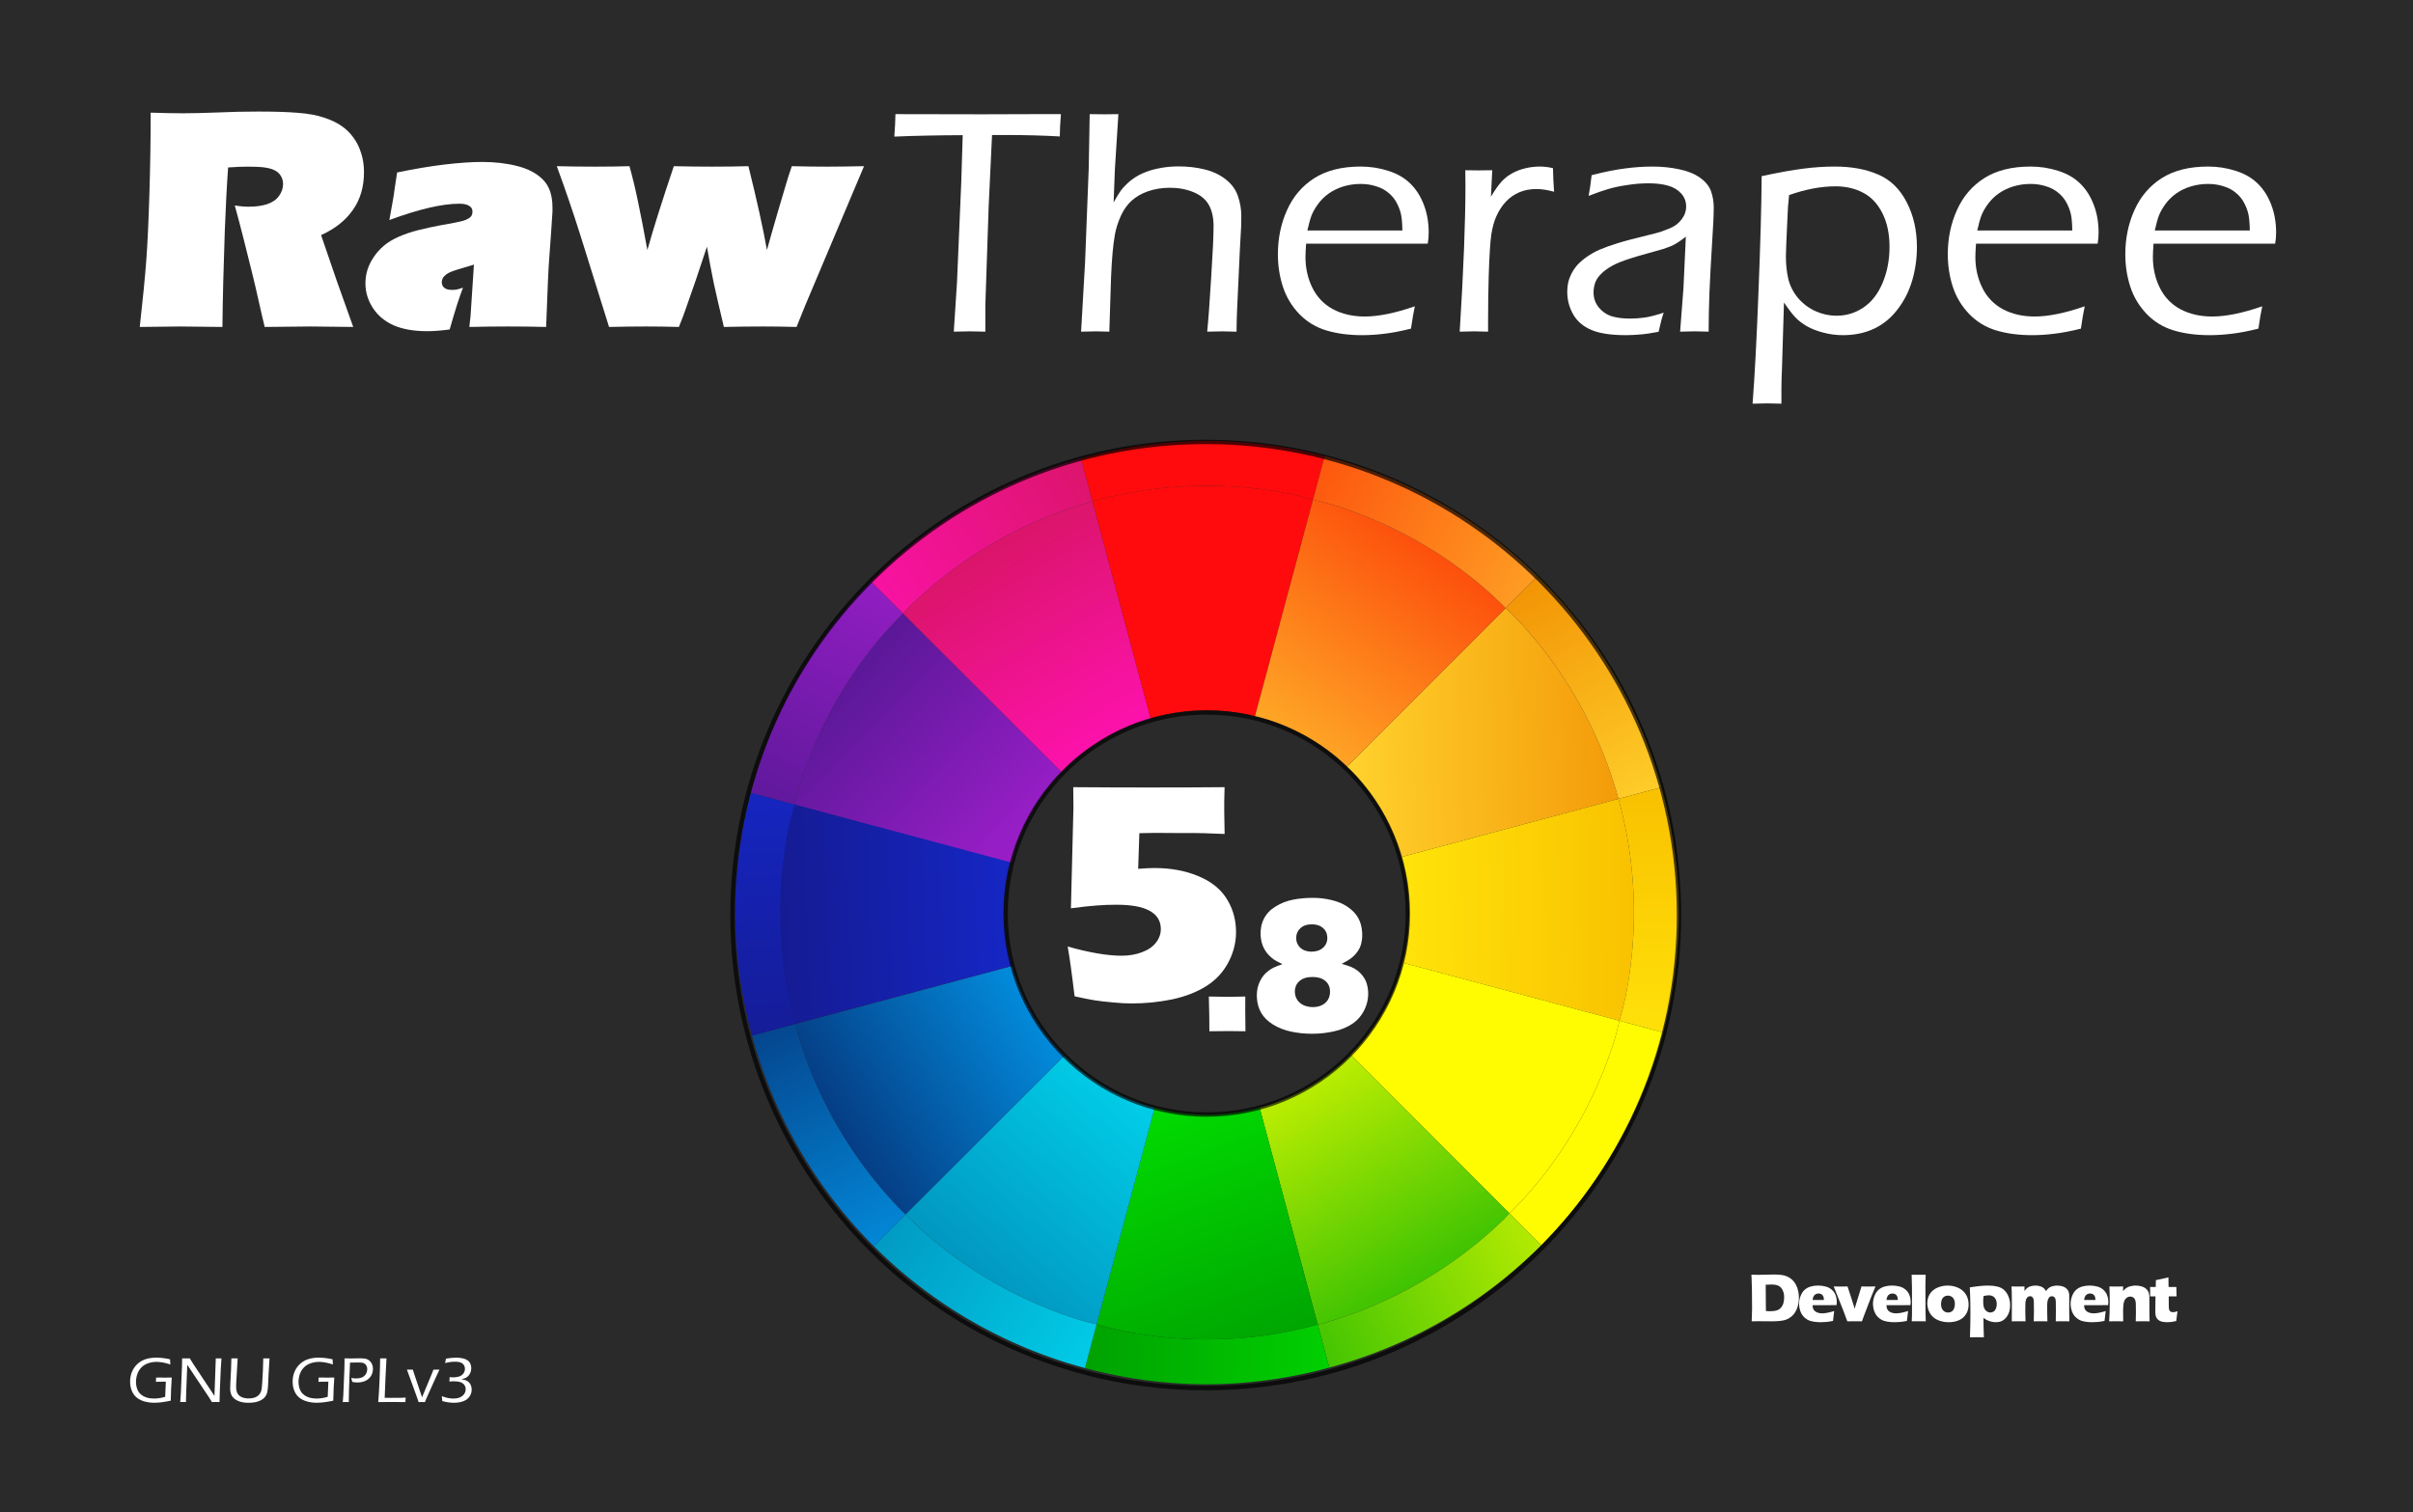 <?xml version="1.0" encoding="UTF-8" standalone="no"?>
<svg
   xmlns:dc="http://purl.org/dc/elements/1.1/"
   xmlns:cc="http://creativecommons.org/ns#"
   xmlns:rdf="http://www.w3.org/1999/02/22-rdf-syntax-ns#"
   xmlns:svg="http://www.w3.org/2000/svg"
   xmlns="http://www.w3.org/2000/svg"
   xmlns:xlink="http://www.w3.org/1999/xlink"
   xmlns:sodipodi="http://sodipodi.sourceforge.net/DTD/sodipodi-0.dtd"
   xmlns:inkscape="http://www.inkscape.org/namespaces/inkscape"
   enable-background="new"
   inkscape:export-ydpi="96"
   inkscape:export-xdpi="96"
   inkscape:export-filename="/tmp/splash.png"
   sodipodi:docname="splash.svg"
   inkscape:version="1.1-dev (4cd8f7c, 2020-02-06)"
   id="svg783"
   version="1.1"
   viewBox="0 0 146.05 91.546"
   height="346"
   width="552">
  <title
     id="title188">RawTherapee splash screen</title>
  <defs
     id="defs777">
    <linearGradient
       id="linearGradient3962-8">
      <stop
         style="stop-color:#38c102;stop-opacity:1"
         offset="0"
         id="stop3964-8" />
      <stop
         style="stop-color:#bced02;stop-opacity:1;"
         offset="1"
         id="stop3966-8" />
    </linearGradient>
    <linearGradient
       id="linearGradient3954-7">
      <stop
         style="stop-color:#009a01;stop-opacity:1"
         offset="0"
         id="stop3956-7" />
      <stop
         style="stop-color:#01d901;stop-opacity:1;"
         offset="1"
         id="stop3958-6" />
    </linearGradient>
    <linearGradient
       inkscape:collect="always"
       id="linearGradient4002-3">
      <stop
         style="stop-color:#5a1898;stop-opacity:1"
         offset="0"
         id="stop4004-0" />
      <stop
         style="stop-color:#971ec6;stop-opacity:1"
         offset="1"
         id="stop4006-3" />
    </linearGradient>
    <linearGradient
       id="linearGradient4024-9">
      <stop
         style="stop-color:#053980;stop-opacity:1"
         offset="0"
         id="stop4026-2" />
      <stop
         style="stop-color:#0293e4;stop-opacity:1;"
         offset="1"
         id="stop4028-5" />
    </linearGradient>
    <linearGradient
       inkscape:collect="always"
       id="linearGradient4018-0">
      <stop
         style="stop-color:#151b92;stop-opacity:1"
         offset="0"
         id="stop4020-5" />
      <stop
         style="stop-color:#1526c3;stop-opacity:1"
         offset="1"
         id="stop4022-9" />
    </linearGradient>
    <linearGradient
       id="linearGradient3978-6">
      <stop
         id="stop4040-9"
         offset="0"
         style="stop-color:#f18e01;stop-opacity:1;" />
      <stop
         style="stop-color:#ffd02b;stop-opacity:1;"
         offset="1"
         id="stop3982-2" />
    </linearGradient>
    <linearGradient
       inkscape:collect="always"
       id="linearGradient3994-4">
      <stop
         style="stop-color:#d91566;stop-opacity:1"
         offset="0"
         id="stop3996-7" />
      <stop
         style="stop-color:#fc12aa;stop-opacity:1"
         offset="1"
         id="stop3998-7" />
    </linearGradient>
    <linearGradient
       id="linearGradient3970-4">
      <stop
         style="stop-color:#f8bc00;stop-opacity:1;"
         offset="0"
         id="stop3972-8" />
      <stop
         style="stop-color:#ffe309;stop-opacity:1;"
         offset="1"
         id="stop3974-1" />
    </linearGradient>
    <linearGradient
       id="linearGradient3946-8">
      <stop
         style="stop-color:#0193be;stop-opacity:1;"
         offset="0"
         id="stop3948-9" />
      <stop
         style="stop-color:#01d4ed;stop-opacity:1;"
         offset="1"
         id="stop3950-3" />
    </linearGradient>
    <linearGradient
       id="linearGradient3986-8">
      <stop
         style="stop-color:#fd4c0b;stop-opacity:1"
         offset="0"
         id="stop3988-0" />
      <stop
         style="stop-color:#feab27;stop-opacity:1;"
         offset="1"
         id="stop3990-2" />
    </linearGradient>
    <filter
       style="color-interpolation-filters:sRGB"
       id="filter4749"
       inkscape:label="RawTherapee white"
       x="-0.5"
       y="-0.5"
       height="2"
       width="2">
      <feFlood
         id="feFlood4751"
         flood-opacity="0.4"
         flood-color="rgb(255,255,255)"
         result="flood" />
      <feComposite
         id="feComposite4753"
         in2="SourceGraphic"
         in="flood"
         operator="in"
         result="composite1" />
      <feGaussianBlur
         id="feGaussianBlur4755"
         stdDeviation="3.5"
         result="blur" />
      <feComposite
         id="feComposite4757"
         in2="blur"
         in="SourceGraphic"
         operator="over"
         result="composite2" />
    </filter>
    <linearGradient
       gradientTransform="translate(293.846,294.638)"
       gradientUnits="userSpaceOnUse"
       y2="172.532"
       x2="239.559"
       y1="170.174"
       x1="311.504"
       id="linearGradient6584"
       xlink:href="#linearGradient3978-6"
       inkscape:collect="always" />
    <filter
       style="color-interpolation-filters:sRGB"
       height="4"
       width="4"
       y="-1.5"
       x="-1.5"
       id="filter3580-78"
       inkscape:label="ring glow"
       inkscape:menu="Shadows and Glows"
       inkscape:menu-tooltip="Glow of object's own color at the edges">
      <feGaussianBlur
         id="feGaussianBlur3582-4"
         stdDeviation="13"
         result="result91" />
      <feComposite
         id="feComposite3584-5"
         in2="result91"
         in="SourceGraphic"
         operator="over" />
    </filter>
    <linearGradient
       gradientTransform="translate(293.846,294.638)"
       gradientUnits="userSpaceOnUse"
       y2="206.568"
       x2="250.146"
       y1="205.35"
       x1="309.895"
       id="linearGradient6592"
       xlink:href="#linearGradient3970-4"
       inkscape:collect="always" />
    <linearGradient
       gradientTransform="translate(293.846,294.638)"
       gradientUnits="userSpaceOnUse"
       y2="242.795"
       x2="228.843"
       y1="289.48"
       x1="255.667"
       id="linearGradient6600"
       xlink:href="#linearGradient3962-8"
       inkscape:collect="always" />
    <linearGradient
       gradientTransform="translate(293.846,294.638)"
       gradientUnits="userSpaceOnUse"
       y2="247.997"
       x2="203.56"
       y1="311.544"
       x1="226.948"
       id="linearGradient6536"
       xlink:href="#linearGradient3954-7"
       inkscape:collect="always" />
    <linearGradient
       gradientTransform="translate(293.846,294.638)"
       gradientUnits="userSpaceOnUse"
       y2="242.926"
       x2="196.869"
       y1="291.981"
       x1="155.044"
       id="linearGradient6544"
       xlink:href="#linearGradient3946-8"
       inkscape:collect="always" />
    <linearGradient
       gradientTransform="translate(293.846,294.638)"
       gradientUnits="userSpaceOnUse"
       y2="224.428"
       x2="172.34"
       y1="254.898"
       x1="121.992"
       id="linearGradient6552"
       xlink:href="#linearGradient4024-9"
       inkscape:collect="always" />
    <linearGradient
       gradientTransform="translate(77.747,77.956)"
       gradientUnits="userSpaceOnUse"
       y2="86.548"
       x2="42.548"
       y1="87.13"
       x1="28.951"
       id="linearGradient6560"
       xlink:href="#linearGradient4018-0"
       inkscape:collect="always" />
    <linearGradient
       gradientTransform="translate(293.846,294.638)"
       gradientUnits="userSpaceOnUse"
       y2="186.604"
       x2="164.386"
       y1="150.634"
       x1="127.434"
       id="linearGradient6568"
       xlink:href="#linearGradient4002-3"
       inkscape:collect="always" />
    <linearGradient
       gradientTransform="translate(293.846,294.638)"
       gradientUnits="userSpaceOnUse"
       y2="166.475"
       x2="182.599"
       y1="121.534"
       x1="156.037"
       id="linearGradient6576"
       xlink:href="#linearGradient3994-4"
       inkscape:collect="always" />
    <linearGradient
       gradientTransform="translate(293.846,294.638)"
       gradientUnits="userSpaceOnUse"
       y2="167.723"
       x2="221.827"
       y1="120.677"
       x1="254.731"
       id="linearGradient6506"
       xlink:href="#linearGradient3986-8"
       inkscape:collect="always" />
    <linearGradient
       gradientTransform="translate(293.846,294.638)"
       gradientUnits="userSpaceOnUse"
       y2="182.713"
       x2="304.145"
       y1="127.069"
       x1="273.823"
       id="linearGradient6720"
       xlink:href="#linearGradient3978-6"
       inkscape:collect="always" />
    <filter
       style="color-interpolation-filters:sRGB"
       inkscape:menu-tooltip="Increase or decrease lightness and contrast"
       inkscape:menu="Color"
       inkscape:label="ring inset lightness-contrast"
       height="2"
       width="2"
       y="-0.5"
       x="-0.5"
       id="filter4905-0">
      <feFlood
         flood-color="rgb(255,255,255)"
         flood-opacity="0"
         result="result1"
         id="feFlood4907-7" />
      <feBlend
         result="result2"
         mode="normal"
         in2="SourceGraphic"
         id="feBlend4909-8" />
      <feComposite
         k3="0"
         k4="0.2"
         k1="0"
         result="result3"
         operator="arithmetic"
         k2="1.2"
         in2="SourceGraphic"
         id="feComposite4911-6" />
      <feComposite
         operator="in"
         in2="SourceGraphic"
         id="feComposite4913-88" />
    </filter>
    <linearGradient
       gradientTransform="translate(293.846,294.638)"
       gradientUnits="userSpaceOnUse"
       y2="235.637"
       x2="305.577"
       y1="169.73"
       x1="304.407"
       id="linearGradient6718"
       xlink:href="#linearGradient3970-4"
       inkscape:collect="always" />
    <linearGradient
       gradientTransform="translate(293.846,294.638)"
       gradientUnits="userSpaceOnUse"
       y2="272.069"
       x2="281.222"
       y1="301.222"
       x1="223.823"
       id="linearGradient6714"
       xlink:href="#linearGradient3962-8"
       inkscape:collect="always" />
    <linearGradient
       gradientTransform="translate(293.846,294.638)"
       gradientUnits="userSpaceOnUse"
       y2="307.331"
       x2="244.407"
       y1="306.746"
       x1="170.315"
       id="linearGradient6712"
       xlink:href="#linearGradient3954-7"
       inkscape:collect="always" />
    <linearGradient
       gradientTransform="translate(293.846,294.638)"
       gradientUnits="userSpaceOnUse"
       y2="308.238"
       x2="189.407"
       y1="269.992"
       x1="128.56"
       id="linearGradient6710"
       xlink:href="#linearGradient3946-8"
       inkscape:collect="always" />
    <linearGradient
       gradientTransform="translate(293.846,294.638)"
       gradientUnits="userSpaceOnUse"
       y2="285.314"
       x2="142.976"
       y1="218.56"
       x1="108.823"
       id="linearGradient6708"
       xlink:href="#linearGradient4024-9"
       inkscape:collect="always" />
    <linearGradient
       gradientTransform="translate(293.846,294.638)"
       gradientUnits="userSpaceOnUse"
       y2="173.238"
       x2="110.899"
       y1="240.899"
       x1="113.823"
       id="linearGradient6706"
       xlink:href="#linearGradient4018-0"
       inkscape:collect="always" />
    <linearGradient
       gradientTransform="translate(293.846,294.638)"
       gradientUnits="userSpaceOnUse"
       y2="128.823"
       x2="140.315"
       y1="187.976"
       x1="108.238"
       id="linearGradient6704"
       xlink:href="#linearGradient4002-3"
       inkscape:collect="always" />
    <linearGradient
       gradientTransform="translate(293.846,294.638)"
       gradientUnits="userSpaceOnUse"
       y2="140.899"
       x2="126.806"
       y1="105.899"
       x1="187.391"
       id="linearGradient6702"
       xlink:href="#linearGradient3994-4"
       inkscape:collect="always" />
    <linearGradient
       gradientTransform="translate(293.846,294.638)"
       gradientUnits="userSpaceOnUse"
       y2="139.73"
       x2="287.331"
       y1="102.976"
       x1="222.653"
       id="linearGradient6698"
       xlink:href="#linearGradient3986-8"
       inkscape:collect="always" />
    <filter
       height="4"
       width="4"
       y="-1.5"
       x="-1.5"
       inkscape:label="logo glow"
       id="filter173"
       style="color-interpolation-filters:sRGB">
      <feGaussianBlur
         in="SourceGraphic"
         result="result1"
         id="feGaussianBlur535"
         stdDeviation="5" />
      <feComposite
         operator="over"
         in="SourceGraphic"
         id="feComposite543"
         in2="result1" />
    </filter>
  </defs>
  <sodipodi:namedview
     inkscape:measure-end="422.317,192.368"
     inkscape:measure-start="416.334,192.525"
     inkscape:window-maximized="1"
     inkscape:window-y="0"
     inkscape:window-x="0"
     inkscape:window-height="1021"
     inkscape:window-width="1920"
     inkscape:snap-global="false"
     inkscape:snap-nodes="true"
     inkscape:object-nodes="false"
     inkscape:snap-others="true"
     inkscape:guide-bbox="true"
     showguides="true"
     inkscape:bbox-paths="false"
     inkscape:snap-bbox-edge-midpoints="false"
     inkscape:snap-bbox-midpoints="true"
     inkscape:object-paths="false"
     inkscape:snap-intersection-paths="false"
     inkscape:snap-smooth-nodes="false"
     inkscape:snap-midpoints="false"
     inkscape:snap-object-midpoints="true"
     inkscape:snap-center="false"
     inkscape:snap-text-baseline="false"
     inkscape:snap-page="false"
     inkscape:bbox-nodes="true"
     inkscape:snap-bbox="true"
     units="px"
     showgrid="false"
     inkscape:current-layer="layer1"
     inkscape:document-units="px"
     inkscape:cy="209.17983"
     inkscape:cx="275.82889"
     inkscape:zoom="0.95596044"
     inkscape:pageshadow="2"
     inkscape:pageopacity="0.0"
     borderopacity="1.0"
     bordercolor="#666666"
     pagecolor="#ffffff"
     id="base">
    <sodipodi:guide
       inkscape:color="rgb(0,0,255)"
       inkscape:label=""
       inkscape:locked="false"
       id="guide1322"
       orientation="0,1"
       position="56.175,84.952" />
    <sodipodi:guide
       inkscape:locked="false"
       id="guide1324"
       orientation="0,1"
       position="27.649,71.438" />
    <sodipodi:guide
       inkscape:locked="false"
       id="guide1326"
       orientation="1,0"
       position="7.917,71.641" />
    <sodipodi:guide
       inkscape:locked="false"
       id="guide1328"
       orientation="1,0"
       position="138.128,76.425" />
    <sodipodi:guide
       inkscape:locked="false"
       id="guide1330"
       orientation="0,1"
       position="10.559,9.366" />
    <sodipodi:guide
       inkscape:locked="false"
       id="guide1332"
       orientation="0,1"
       position="10.348,6.618" />
    <sodipodi:guide
       inkscape:locked="false"
       id="guide1334"
       orientation="0,1"
       position="123.924,11.509" />
    <sodipodi:guide
       inkscape:locked="false"
       id="guide1336"
       orientation="1,0"
       position="100.442,12.303" />
    <sodipodi:guide
       inkscape:locked="false"
       id="guide2355"
       orientation="0,1"
       position="73.162,36.263" />
    <sodipodi:guide
       inkscape:locked="false"
       id="guide2357"
       orientation="1,0"
       position="73.162,39.921" />
  </sodipodi:namedview>
  <g
     transform="translate(0,-205.454)"
     id="layer1"
     inkscape:groupmode="layer"
     inkscape:label="Layer 1">
    <rect
       style="fill:#2a2a2a;fill-opacity:1;fill-rule:nonzero;stroke:none;stroke-width:0.265;enable-background:new"
       id="rect4747"
       width="146.05"
       height="91.546"
       x="-2.4167275e-07"
       y="205.454" />
    <g
       id="text3683"
       style="font-style:normal;font-variant:normal;font-weight:normal;font-stretch:normal;font-size:3.175px;line-height:0%;font-family:'Eras Bold ITC';-inkscape-font-specification:'Eras Bold ITC';letter-spacing:0px;word-spacing:0px;fill:#ffffff;fill-opacity:1;stroke:none;stroke-width:0.265px;stroke-linecap:butt;stroke-linejoin:miter;stroke-opacity:1;enable-background:new"
       aria-label="GNU GPLv3">
      <path
         id="path638"
         style="font-style:normal;font-variant:normal;font-weight:normal;font-stretch:normal;font-size:3.969px;line-height:1.25;font-family:'Eras Medium ITC';-inkscape-font-specification:'Eras Medium ITC';stroke-width:0.265px"
         d="m 9.449,288.859 q 0.335,0.002 0.515,0.002 0.192,0 0.432,-0.002 -0.043,0.579 -0.062,1.399 -0.587,0.126 -1.004,0.126 -0.308,0 -0.591,-0.08 -0.281,-0.08 -0.475,-0.242 -0.194,-0.163 -0.293,-0.419 -0.097,-0.256 -0.097,-0.541 0,-0.324 0.122,-0.608 0.124,-0.287 0.347,-0.481 0.223,-0.194 0.502,-0.277 0.279,-0.083 0.618,-0.083 0.372,0 0.829,0.099 0.004,0.145 0.019,0.314 -0.271,-0.089 -0.469,-0.122 -0.198,-0.035 -0.364,-0.035 -0.262,0 -0.498,0.08 -0.236,0.077 -0.405,0.24 -0.169,0.161 -0.256,0.399 -0.087,0.238 -0.087,0.492 0,0.227 0.07,0.426 0.072,0.198 0.215,0.324 0.143,0.126 0.349,0.194 0.207,0.066 0.45,0.066 0.132,0 0.314,-0.023 0.182,-0.025 0.368,-0.083 l 0.039,-0.917 H 9.856 q -0.182,0 -0.419,0.01 0.012,-0.14 0.012,-0.258 z" />
      <path
         id="path640"
         style="font-style:normal;font-variant:normal;font-weight:normal;font-stretch:normal;font-size:3.969px;line-height:1.25;font-family:'Eras Medium ITC';-inkscape-font-specification:'Eras Medium ITC';stroke-width:0.265px"
         d="m 10.908,290.342 0.039,-0.539 0.066,-1.574 0.008,-0.306 q 0.002,-0.145 0.002,-0.227 0.145,0.002 0.242,0.002 0.079,0 0.223,-0.002 l 0.211,0.341 1.281,1.932 0.081,-2.273 0.172,0.002 0.171,-0.002 -0.043,0.678 -0.052,1.196 -0.023,0.771 q -0.114,-0.004 -0.225,-0.004 -0.101,0 -0.234,0.004 l -0.178,-0.285 -1.312,-1.967 q -0.008,0.109 -0.015,0.341 l -0.054,1.37 -0.012,0.541 q -0.126,-0.004 -0.169,-0.004 -0.031,0 -0.178,0.004 z" />
      <path
         id="path642"
         style="font-style:normal;font-variant:normal;font-weight:normal;font-stretch:normal;font-size:3.969px;line-height:1.25;font-family:'Eras Medium ITC';-inkscape-font-specification:'Eras Medium ITC';stroke-width:0.265px"
         d="m 14.005,287.697 0.192,0.002 0.188,-0.002 -0.087,1.479 -0.006,0.18 v 0.037 q 0,0.269 0.079,0.419 0.079,0.147 0.252,0.229 0.174,0.081 0.44,0.081 0.178,0 0.329,-0.046 0.126,-0.041 0.213,-0.109 0.089,-0.068 0.147,-0.167 0.054,-0.095 0.078,-0.215 0.027,-0.151 0.048,-0.527 l 0.035,-0.624 q 0.015,-0.345 0.021,-0.736 l 0.2,0.002 0.18,-0.002 -0.056,0.913 -0.035,0.756 q -0.017,0.264 -0.056,0.409 -0.029,0.103 -0.085,0.194 -0.05,0.081 -0.124,0.145 -0.087,0.077 -0.211,0.138 -0.132,0.062 -0.279,0.093 -0.211,0.041 -0.438,0.041 -0.221,0 -0.413,-0.045 -0.167,-0.039 -0.306,-0.118 -0.14,-0.08 -0.223,-0.18 -0.07,-0.081 -0.11,-0.205 -0.047,-0.14 -0.047,-0.308 0,-0.18 0.014,-0.413 0.015,-0.233 0.037,-0.702 0.023,-0.469 0.023,-0.717 z" />
      <path
         id="path644"
         style="font-style:normal;font-variant:normal;font-weight:normal;font-stretch:normal;font-size:3.969px;line-height:1.25;font-family:'Eras Medium ITC';-inkscape-font-specification:'Eras Medium ITC';stroke-width:0.265px"
         d="m 19.286,288.859 q 0.335,0.002 0.515,0.002 0.192,0 0.432,-0.002 -0.043,0.579 -0.062,1.399 -0.587,0.126 -1.004,0.126 -0.308,0 -0.591,-0.08 -0.281,-0.08 -0.475,-0.242 -0.194,-0.163 -0.293,-0.419 -0.097,-0.256 -0.097,-0.541 0,-0.324 0.122,-0.608 0.124,-0.287 0.347,-0.481 0.223,-0.194 0.502,-0.277 0.279,-0.083 0.618,-0.083 0.372,0 0.829,0.099 0.004,0.145 0.019,0.314 -0.271,-0.089 -0.469,-0.122 -0.198,-0.035 -0.364,-0.035 -0.262,0 -0.498,0.08 -0.236,0.077 -0.405,0.24 -0.169,0.161 -0.256,0.399 -0.087,0.238 -0.087,0.492 0,0.227 0.07,0.426 0.072,0.198 0.215,0.324 0.143,0.126 0.349,0.194 0.207,0.066 0.45,0.066 0.132,0 0.314,-0.023 0.182,-0.025 0.368,-0.083 l 0.039,-0.917 h -0.182 q -0.182,0 -0.419,0.01 0.012,-0.14 0.012,-0.258 z" />
      <path
         id="path646"
         style="font-style:normal;font-variant:normal;font-weight:normal;font-stretch:normal;font-size:3.969px;line-height:1.25;font-family:'Eras Medium ITC';-inkscape-font-specification:'Eras Medium ITC';stroke-width:0.265px"
         d="m 20.747,290.342 0.033,-0.44 0.062,-1.515 0.008,-0.326 q 0.002,-0.077 0.002,-0.153 v -0.211 q 0.242,0.004 0.393,0.004 0.091,0 0.279,-0.004 0.188,-0.004 0.281,-0.004 0.246,0 0.364,0.037 0.118,0.035 0.209,0.12 0.091,0.083 0.143,0.207 0.052,0.124 0.052,0.273 0,0.244 -0.124,0.44 -0.124,0.194 -0.339,0.291 -0.213,0.095 -0.477,0.095 -0.14,0 -0.31,-0.031 -0.029,-0.134 -0.066,-0.242 0.151,0.029 0.295,0.029 0.14,0 0.265,-0.031 0.128,-0.033 0.219,-0.107 0.091,-0.076 0.141,-0.188 0.05,-0.112 0.05,-0.238 0,-0.099 -0.037,-0.182 -0.037,-0.085 -0.103,-0.134 -0.064,-0.05 -0.147,-0.068 -0.081,-0.017 -0.238,-0.017 H 21.541 l -0.203,0.004 -0.151,-0.002 q -0.023,0.424 -0.033,0.771 l -0.027,0.796 q -0.014,0.453 -0.014,0.607 v 0.219 l -0.18,-0.004 q -0.033,0 -0.186,0.004 z" />
      <path
         id="path648"
         style="font-style:normal;font-variant:normal;font-weight:normal;font-stretch:normal;font-size:3.969px;line-height:1.25;font-family:'Eras Medium ITC';-inkscape-font-specification:'Eras Medium ITC';stroke-width:0.265px"
         d="m 22.892,290.342 q 0.045,-0.5 0.076,-1.221 0.033,-0.723 0.041,-1.424 0.134,0.002 0.203,0.002 l 0.18,-0.002 -0.062,1.229 -0.047,1.159 0.368,0.002 q 0.411,0 0.577,-0.002 0.169,-0.004 0.326,-0.014 -0.012,0.122 -0.019,0.271 -0.44,-0.004 -0.777,-0.004 z" />
      <path
         id="path650"
         style="font-style:normal;font-variant:normal;font-weight:normal;font-stretch:normal;font-size:3.969px;line-height:1.25;font-family:'Eras Medium ITC';-inkscape-font-specification:'Eras Medium ITC';stroke-width:0.265px"
         d="m 25.336,290.342 -0.066,-0.196 q -0.033,-0.095 -0.155,-0.432 l -0.486,-1.335 q 0.118,0.002 0.186,0.002 0.074,0 0.174,-0.002 l 0.041,0.136 q 0.017,0.058 0.06,0.186 l 0.455,1.351 0.616,-1.481 0.074,-0.192 q 0.114,0.002 0.182,0.002 0.068,0 0.182,-0.002 l -0.252,0.541 -0.506,1.128 -0.124,0.295 q -0.12,-0.004 -0.188,-0.004 -0.07,0 -0.194,0.004 z" />
      <path
         id="path652"
         style="font-style:normal;font-variant:normal;font-weight:normal;font-stretch:normal;font-size:3.969px;line-height:1.25;font-family:'Eras Medium ITC';-inkscape-font-specification:'Eras Medium ITC';stroke-width:0.265px"
         d="m 26.77,290.284 q -0.01,-0.167 -0.027,-0.298 0.219,0.083 0.391,0.114 0.172,0.031 0.324,0.031 0.198,0 0.359,-0.064 0.163,-0.066 0.265,-0.196 0.103,-0.132 0.103,-0.308 0,-0.141 -0.076,-0.252 -0.076,-0.11 -0.229,-0.169 -0.151,-0.058 -0.411,-0.058 -0.12,0 -0.269,0.014 0.014,-0.165 0.015,-0.267 0.101,0.017 0.182,0.017 0.205,0 0.38,-0.05 0.174,-0.052 0.269,-0.184 0.095,-0.132 0.095,-0.283 0,-0.101 -0.043,-0.19 -0.043,-0.089 -0.124,-0.145 -0.081,-0.056 -0.194,-0.077 -0.11,-0.021 -0.225,-0.021 -0.149,0 -0.285,0.017 -0.136,0.017 -0.328,0.066 0.023,-0.089 0.048,-0.269 0.225,-0.033 0.359,-0.045 0.134,-0.014 0.256,-0.014 0.203,0 0.382,0.037 0.18,0.035 0.302,0.118 0.122,0.081 0.178,0.207 0.058,0.126 0.058,0.271 0,0.107 -0.033,0.213 -0.033,0.107 -0.087,0.184 -0.052,0.077 -0.116,0.128 -0.064,0.05 -0.138,0.083 -0.072,0.033 -0.219,0.077 0.155,0.017 0.233,0.043 0.078,0.025 0.151,0.077 0.074,0.052 0.126,0.128 0.054,0.074 0.079,0.171 0.027,0.095 0.027,0.198 0,0.182 -0.083,0.343 -0.083,0.161 -0.236,0.264 -0.153,0.103 -0.347,0.147 -0.194,0.043 -0.405,0.043 -0.153,0 -0.314,-0.021 -0.161,-0.021 -0.395,-0.08 z" />
    </g>
    <g
       style="filter:url(#filter173)"
       id="g171">
      <path
         inkscape:connector-curvature="0"
         style="fill:url(#linearGradient6584);fill-opacity:1;stroke:none;stroke-width:0.486;stroke-miterlimit:4;stroke-dasharray:none;stroke-opacity:1;filter:url(#filter3580-78)"
         d="m 543.25,487.635 48.311,-12.945 a 95,95 0 0 0 -0.023,-0.102 95,95 0 0 0 -2.994,-9.012 95,95 0 0 0 -3.879,-8.668 95,95 0 0 0 -4.725,-8.236 95,95 0 0 0 -5.523,-7.725 95,95 0 0 0 -6.268,-7.135 95,95 0 0 0 -1.697,-1.582 l -35.334,35.334 a 45,45 0 0 1 1.164,1.084 45,45 0 0 1 2.969,3.379 45,45 0 0 1 2.617,3.658 45,45 0 0 1 2.236,3.902 45,45 0 0 1 1.838,4.105 45,45 0 0 1 1.309,3.941 z"
         id="path6498"
         transform="matrix(0.272,0,0,0.272,-62.945,124.706)" />
      <path
         inkscape:connector-curvature="0"
         style="fill:url(#linearGradient6592);fill-opacity:1;stroke:none;stroke-width:0.486;stroke-miterlimit:4;stroke-dasharray:none;stroke-opacity:1;filter:url(#filter3580-78)"
         d="m 543.539,511.148 48.24,12.926 a 95,95 0 0 0 1.326,-5.201 95,95 0 0 0 1.42,-9.389 A 95,95 0 0 0 595,500 a 95,95 0 0 0 -0.238,-6.721 95,95 0 0 0 -1.145,-9.426 95,95 0 0 0 -2.057,-9.164 L 543.25,487.635 a 45,45 0 0 1 0.109,0.328 45,45 0 0 1 0.986,4.389 45,45 0 0 1 0.541,4.465 A 45,45 0 0 1 545,500 a 45,45 0 0 1 -0.225,4.492 45,45 0 0 1 -0.672,4.447 45,45 0 0 1 -0.564,2.209 z"
         id="path6496"
         transform="matrix(0.272,0,0,0.272,-62.945,124.706)" />
      <path
         inkscape:connector-curvature="0"
         style="fill:#fffb00;fill-opacity:1;stroke:none;stroke-width:0.486;stroke-miterlimit:4;stroke-dasharray:none;stroke-opacity:1;filter:url(#filter3580-78)"
         d="m 531.971,531.617 35.334,35.334 a 95,95 0 0 0 5.355,-5.75 95,95 0 0 0 5.746,-7.561 95,95 0 0 0 4.965,-8.096 95,95 0 0 0 4.129,-8.551 95,95 0 0 0 3.258,-8.92 95,95 0 0 0 1.021,-4 l -48.24,-12.926 a 45,45 0 0 1 -0.549,2.15 45,45 0 0 1 -1.543,4.225 45,45 0 0 1 -1.955,4.051 45,45 0 0 1 -2.352,3.834 45,45 0 0 1 -2.723,3.582 45,45 0 0 1 -2.447,2.627 z"
         id="path6494"
         transform="matrix(0.272,0,0,0.272,-62.945,124.706)" />
      <path
         inkscape:connector-curvature="0"
         style="fill:url(#linearGradient6600);fill-opacity:1;stroke:none;stroke-width:0.486;stroke-miterlimit:4;stroke-dasharray:none;stroke-opacity:1;filter:url(#filter3580-78)"
         d="m 511.707,543.434 12.936,48.275 a 95,95 0 0 0 0.77,-0.172 95,95 0 0 0 9.012,-2.994 95,95 0 0 0 8.668,-3.879 95,95 0 0 0 8.236,-4.725 95,95 0 0 0 7.725,-5.523 95,95 0 0 0 7.135,-6.268 95,95 0 0 0 1.117,-1.197 L 531.971,531.617 a 45,45 0 0 1 -0.619,0.664 45,45 0 0 1 -3.379,2.969 45,45 0 0 1 -3.658,2.615 45,45 0 0 1 -3.902,2.238 45,45 0 0 1 -4.105,1.838 45,45 0 0 1 -4.27,1.418 45,45 0 0 1 -0.33,0.074 z"
         id="path6492"
         transform="matrix(0.272,0,0,0.272,-62.945,124.706)" />
      <path
         inkscape:connector-curvature="0"
         style="fill:url(#linearGradient6536);fill-opacity:1;stroke:none;stroke-width:0.486;stroke-miterlimit:4;stroke-dasharray:none;stroke-opacity:1;filter:url(#filter3580-78)"
         d="m 488.367,543.416 -12.926,48.238 a 95,95 0 0 0 5.686,1.451 95,95 0 0 0 9.389,1.42 A 95,95 0 0 0 500,595 a 95,95 0 0 0 6.721,-0.238 95,95 0 0 0 9.426,-1.145 95,95 0 0 0 8.496,-1.908 l -12.936,-48.275 a 45,45 0 0 1 -4.059,0.912 45,45 0 0 1 -4.465,0.541 A 45,45 0 0 1 500,545 a 45,45 0 0 1 -4.492,-0.225 45,45 0 0 1 -4.447,-0.672 45,45 0 0 1 -2.693,-0.688 z"
         id="path6490"
         transform="matrix(0.272,0,0,0.272,-62.945,124.706)" />
      <path
         inkscape:connector-curvature="0"
         style="fill:url(#linearGradient6544);fill-opacity:1;stroke:none;stroke-width:0.486;stroke-miterlimit:4;stroke-dasharray:none;stroke-opacity:1;filter:url(#filter3580-78)"
         d="m 468.25,531.846 -35.334,35.334 a 95,95 0 0 0 5.883,5.48 95,95 0 0 0 7.561,5.746 95,95 0 0 0 8.096,4.965 95,95 0 0 0 8.551,4.129 95,95 0 0 0 8.92,3.258 95,95 0 0 0 3.516,0.896 l 12.926,-48.238 a 45,45 0 0 1 -1.666,-0.426 45,45 0 0 1 -4.225,-1.543 45,45 0 0 1 -4.051,-1.957 45,45 0 0 1 -3.834,-2.35 45,45 0 0 1 -3.582,-2.723 45,45 0 0 1 -2.76,-2.572 z"
         id="path6488"
         transform="matrix(0.272,0,0,0.272,-62.945,124.706)" />
      <path
         inkscape:connector-curvature="0"
         style="fill:url(#linearGradient6552);fill-opacity:1;stroke:none;stroke-width:0.486;stroke-miterlimit:4;stroke-dasharray:none;stroke-opacity:1;filter:url(#filter3580-78)"
         d="m 456.607,511.887 -48.277,12.936 a 95,95 0 0 0 0.133,0.59 95,95 0 0 0 2.994,9.012 95,95 0 0 0 3.879,8.668 95,95 0 0 0 4.725,8.236 95,95 0 0 0 5.523,7.725 95,95 0 0 0 6.268,7.135 95,95 0 0 0 1.064,0.992 L 468.25,531.846 a 45,45 0 0 1 -0.531,-0.494 45,45 0 0 1 -2.969,-3.379 45,45 0 0 1 -2.615,-3.658 45,45 0 0 1 -2.238,-3.902 45,45 0 0 1 -1.838,-4.105 45,45 0 0 1 -1.418,-4.27 45,45 0 0 1 -0.033,-0.15 z"
         id="path6486"
         transform="matrix(0.272,0,0,0.272,-62.945,124.706)" />
      <path
         style="fill:url(#linearGradient6560);fill-opacity:1;stroke:none;stroke-width:0.129;stroke-miterlimit:4;stroke-dasharray:none;stroke-opacity:1;filter:url(#filter3580-78)"
         d="m 120.552,161.66 -12.764,-3.42 c -0.13,0.455 -0.247,0.914 -0.351,1.376 -0.167,0.821 -0.292,1.65 -0.376,2.484 -0.084,0.834 -0.126,1.671 -0.126,2.509 1e-5,0.593 0.021,1.186 0.063,1.778 0.059,0.836 0.16,1.668 0.303,2.494 0.136,0.773 0.326,1.576 0.534,2.333 l 12.797,-3.429 c -0.102,-0.37 -0.229,-0.775 -0.295,-1.152 -0.067,-0.391 -0.115,-0.785 -0.143,-1.181 -0.02,-0.28 -0.03,-0.561 -0.03,-0.842 -2e-5,-0.397 0.02,-0.794 0.059,-1.189 0.04,-0.395 0.099,-0.788 0.178,-1.177 0.045,-0.196 0.095,-0.391 0.149,-0.584 z"
         id="path6484"
         inkscape:connector-curvature="0"
         sodipodi:nodetypes="cccccccccccccccc"
         transform="matrix(1.028,0,0,1.028,-62.765,91.45)" />
      <path
         inkscape:connector-curvature="0"
         style="fill:url(#linearGradient6568);fill-opacity:1;stroke:none;stroke-width:0.486;stroke-miterlimit:4;stroke-dasharray:none;stroke-opacity:1;filter:url(#filter3580-78)"
         d="m 467.689,468.75 -35.334,-35.334 a 95,95 0 0 0 -5.016,5.383 95,95 0 0 0 -5.746,7.561 95,95 0 0 0 -4.965,8.096 95,95 0 0 0 -4.129,8.551 95,95 0 0 0 -3.258,8.92 95,95 0 0 0 -1.021,4 l 48.24,12.926 a 45,45 0 0 1 0.549,-2.15 45,45 0 0 1 1.543,-4.225 45,45 0 0 1 1.957,-4.051 45,45 0 0 1 2.35,-3.834 45,45 0 0 1 2.723,-3.582 45,45 0 0 1 2.107,-2.26 z"
         id="path6482"
         transform="matrix(0.272,0,0,0.272,-62.945,124.706)" />
      <path
         inkscape:connector-curvature="0"
         style="fill:url(#linearGradient6576);fill-opacity:1;stroke:none;stroke-width:0.486;stroke-miterlimit:4;stroke-dasharray:none;stroke-opacity:1;filter:url(#filter3580-78)"
         d="m 487.459,456.809 -12.945,-48.32 a 95,95 0 0 0 -8.938,2.969 95,95 0 0 0 -8.668,3.879 95,95 0 0 0 -8.236,4.725 95,95 0 0 0 -7.725,5.523 95,95 0 0 0 -7.135,6.268 95,95 0 0 0 -1.457,1.564 L 467.689,468.75 a 45,45 0 0 1 0.959,-1.031 45,45 0 0 1 3.379,-2.969 45,45 0 0 1 3.658,-2.615 45,45 0 0 1 3.902,-2.238 45,45 0 0 1 4.105,-1.838 45,45 0 0 1 3.766,-1.25 z"
         id="path6480"
         transform="matrix(0.272,0,0,0.272,-62.945,124.706)" />
      <path
         inkscape:connector-curvature="0"
         style="fill:#ff0b0d;fill-opacity:1;stroke:none;stroke-width:0.486;stroke-miterlimit:4;stroke-dasharray:none;stroke-opacity:1;filter:url(#filter3580-78)"
         d="m 523.59,408.098 a 95,95 0 0 0 -4.717,-1.203 95,95 0 0 0 -9.389,-1.42 A 95,95 0 0 0 500,405 a 95,95 0 0 0 -6.721,0.238 95,95 0 0 0 -9.426,1.145 95,95 0 0 0 -9.266,2.08 95,95 0 0 0 -0.074,0.025 L 487.459,456.809 a 45,45 0 0 1 0.504,-0.168 45,45 0 0 1 4.389,-0.986 45,45 0 0 1 4.465,-0.541 A 45,45 0 0 1 500,455 a 45,45 0 0 1 4.492,0.225 45,45 0 0 1 4.447,0.672 45,45 0 0 1 1.725,0.441 z"
         id="path6478"
         transform="matrix(0.272,0,0,0.272,-62.945,124.706)" />
      <path
         inkscape:connector-curvature="0"
         style="fill:url(#linearGradient6506);fill-opacity:1;stroke:none;stroke-width:0.486;stroke-miterlimit:4;stroke-dasharray:none;stroke-opacity:1;filter:url(#filter3580-78)"
         d="m 523.59,408.098 -12.926,48.24 a 45,45 0 0 1 2.635,0.672 45,45 0 0 1 4.225,1.543 45,45 0 0 1 4.051,1.955 45,45 0 0 1 3.834,2.352 45,45 0 0 1 3.582,2.723 45,45 0 0 1 2.127,1.982 l 35.334,-35.334 a 95,95 0 0 0 -5.25,-4.891 95,95 0 0 0 -7.561,-5.746 95,95 0 0 0 -8.096,-4.965 95,95 0 0 0 -8.551,-4.129 95,95 0 0 0 -8.92,-3.258 95,95 0 0 0 -4.484,-1.145 z"
         id="path6427"
         transform="matrix(0.272,0,0,0.272,-62.945,124.706)" />
      <path
         inkscape:connector-curvature="0"
         style="fill:url(#linearGradient6720);fill-opacity:1;stroke:none;stroke-width:0.486;stroke-miterlimit:4;stroke-dasharray:none;stroke-opacity:1;filter:url(#filter4905-0)"
         d="m 591.561,474.689 9.557,-2.561 a 105,105 0 0 0 -27.553,-47.012 l -7.113,7.113 a 95,95 0 0 1 1.697,1.582 95,95 0 0 1 6.268,7.135 95,95 0 0 1 5.523,7.725 95,95 0 0 1 4.725,8.236 95,95 0 0 1 3.879,8.668 95,95 0 0 1 2.994,9.012 95,95 0 0 1 0.023,0.102 z"
         id="path6475"
         transform="matrix(0.272,0,0,0.272,-62.945,124.706)" />
      <path
         inkscape:connector-curvature="0"
         style="fill:url(#linearGradient6718);fill-opacity:1;stroke:none;stroke-width:0.486;stroke-miterlimit:4;stroke-dasharray:none;stroke-opacity:1;filter:url(#filter4905-0)"
         d="m 591.779,524.074 9.711,2.602 A 105,105 0 0 0 605,500 105,105 0 0 0 601.117,472.129 l -9.557,2.561 a 95,95 0 0 1 2.057,9.164 95,95 0 0 1 1.145,9.426 A 95,95 0 0 1 595,500 a 95,95 0 0 1 -0.475,9.484 95,95 0 0 1 -1.42,9.389 95,95 0 0 1 -1.326,5.201 z"
         id="path6473"
         transform="matrix(0.272,0,0,0.272,-62.945,124.706)" />
      <path
         inkscape:connector-curvature="0"
         style="fill:#fffb00;fill-opacity:1;stroke:none;stroke-width:0.486;stroke-miterlimit:4;stroke-dasharray:none;stroke-opacity:1;filter:url(#filter4905-0)"
         d="m 567.305,566.951 7.078,7.078 a 105,105 0 0 0 27.107,-47.354 l -9.711,-2.602 a 95,95 0 0 1 -1.021,4 95,95 0 0 1 -3.258,8.92 95,95 0 0 1 -4.129,8.551 95,95 0 0 1 -4.965,8.096 95,95 0 0 1 -5.746,7.561 95,95 0 0 1 -5.355,5.75 z"
         id="path6471"
         transform="matrix(0.272,0,0,0.272,-62.945,124.706)" />
      <path
         inkscape:connector-curvature="0"
         style="fill:url(#linearGradient6714);fill-opacity:1;stroke:none;stroke-width:0.486;stroke-miterlimit:4;stroke-dasharray:none;stroke-opacity:1;filter:url(#filter4905-0)"
         d="m 524.643,591.709 2.566,9.576 a 105,105 0 0 0 47.174,-27.256 l -7.078,-7.078 a 95,95 0 0 1 -1.117,1.197 95,95 0 0 1 -7.135,6.268 95,95 0 0 1 -7.725,5.523 95,95 0 0 1 -8.236,4.725 95,95 0 0 1 -8.668,3.879 95,95 0 0 1 -9.012,2.994 95,95 0 0 1 -0.77,0.172 z"
         id="path6469"
         transform="matrix(0.272,0,0,0.272,-62.945,124.706)" />
      <path
         inkscape:connector-curvature="0"
         style="fill:url(#linearGradient6712);fill-opacity:1;stroke:none;stroke-width:0.486;stroke-miterlimit:4;stroke-dasharray:none;stroke-opacity:1;filter:url(#filter4905-0)"
         d="m 475.441,591.654 -2.605,9.727 A 105,105 0 0 0 500,605 a 105,105 0 0 0 27.209,-3.715 l -2.566,-9.576 a 95,95 0 0 1 -8.496,1.908 95,95 0 0 1 -9.426,1.145 A 95,95 0 0 1 500,595 a 95,95 0 0 1 -9.484,-0.475 95,95 0 0 1 -9.389,-1.42 95,95 0 0 1 -5.686,-1.451 z"
         id="path6467"
         transform="matrix(0.272,0,0,0.272,-62.945,124.706)" />
      <path
         inkscape:connector-curvature="0"
         style="fill:url(#linearGradient6710);fill-opacity:1;stroke:none;stroke-width:0.486;stroke-miterlimit:4;stroke-dasharray:none;stroke-opacity:1;filter:url(#filter4905-0)"
         d="M 432.916,567.18 425.846,574.25 a 105,105 0 0 0 46.99,27.131 l 2.605,-9.727 a 95,95 0 0 1 -3.516,-0.896 95,95 0 0 1 -8.92,-3.258 95,95 0 0 1 -8.551,-4.129 95,95 0 0 1 -8.096,-4.965 95,95 0 0 1 -7.561,-5.746 95,95 0 0 1 -5.883,-5.48 z"
         id="path6465"
         transform="matrix(0.272,0,0,0.272,-62.945,124.706)" />
      <path
         inkscape:connector-curvature="0"
         style="fill:url(#linearGradient6708);fill-opacity:1;stroke:none;stroke-width:0.486;stroke-miterlimit:4;stroke-dasharray:none;stroke-opacity:1;filter:url(#filter4905-0)"
         d="m 408.33,524.822 -9.57,2.564 A 105,105 0 0 0 425.846,574.25 l 7.07,-7.07 a 95,95 0 0 1 -1.064,-0.992 95,95 0 0 1 -6.268,-7.135 95,95 0 0 1 -5.523,-7.725 95,95 0 0 1 -4.725,-8.236 95,95 0 0 1 -3.879,-8.668 95,95 0 0 1 -2.994,-9.012 95,95 0 0 1 -0.133,-0.59 z"
         id="path6463"
         transform="matrix(0.272,0,0,0.272,-62.945,124.706)" />
      <path
         inkscape:connector-curvature="0"
         style="fill:url(#linearGradient6706);fill-opacity:1;stroke:none;stroke-width:0.486;stroke-miterlimit:4;stroke-dasharray:none;stroke-opacity:1;filter:url(#filter4905-0)"
         d="m 408.221,475.926 -9.711,-2.602 A 105,105 0 0 0 395,500 a 105,105 0 0 0 3.76,27.387 l 9.57,-2.564 a 95,95 0 0 1 -1.947,-8.676 95,95 0 0 1 -1.145,-9.426 A 95,95 0 0 1 405,500 a 95,95 0 0 1 0.475,-9.484 95,95 0 0 1 1.42,-9.389 95,95 0 0 1 1.326,-5.201 z"
         id="path6461"
         transform="matrix(0.272,0,0,0.272,-62.945,124.706)" />
      <path
         inkscape:connector-curvature="0"
         style="fill:url(#linearGradient6704);fill-opacity:1;stroke:none;stroke-width:0.486;stroke-miterlimit:4;stroke-dasharray:none;stroke-opacity:1;filter:url(#filter4905-0)"
         d="m 432.355,433.416 -7.104,-7.104 a 105,105 0 0 0 -26.742,47.012 l 9.711,2.602 a 95,95 0 0 1 1.021,-4 95,95 0 0 1 3.258,-8.92 95,95 0 0 1 4.129,-8.551 95,95 0 0 1 4.965,-8.096 95,95 0 0 1 5.746,-7.561 95,95 0 0 1 5.016,-5.383 z"
         id="path6459"
         transform="matrix(0.272,0,0,0.272,-62.945,124.706)" />
      <path
         inkscape:connector-curvature="0"
         style="fill:url(#linearGradient6702);fill-opacity:1;stroke:none;stroke-width:0.486;stroke-miterlimit:4;stroke-dasharray:none;stroke-opacity:1;filter:url(#filter4905-0)"
         d="m 474.514,408.488 -2.562,-9.561 a 105,105 0 0 0 -46.699,27.385 l 7.104,7.104 a 95,95 0 0 1 1.457,-1.564 95,95 0 0 1 7.135,-6.268 95,95 0 0 1 7.725,-5.523 95,95 0 0 1 8.236,-4.725 95,95 0 0 1 8.668,-3.879 95,95 0 0 1 8.938,-2.969 z"
         id="path6457"
         transform="matrix(0.272,0,0,0.272,-62.945,124.706)" />
      <path
         inkscape:connector-curvature="0"
         style="fill:#ff0b0d;fill-opacity:1;stroke:none;stroke-width:0.486;stroke-miterlimit:4;stroke-dasharray:none;stroke-opacity:1;filter:url(#filter4905-0)"
         d="M 526.188,398.4 A 105,105 0 0 0 500,395 a 105,105 0 0 0 -28.049,3.928 l 2.562,9.561 a 95,95 0 0 1 0.074,-0.025 95,95 0 0 1 9.266,-2.08 95,95 0 0 1 9.426,-1.145 A 95,95 0 0 1 500,405 a 95,95 0 0 1 9.484,0.475 95,95 0 0 1 9.389,1.42 95,95 0 0 1 4.717,1.203 z"
         id="path6455"
         transform="matrix(0.272,0,0,0.272,-62.945,124.706)" />
      <path
         inkscape:connector-curvature="0"
         style="fill:url(#linearGradient6698);fill-opacity:1;stroke:none;stroke-width:0.486;stroke-miterlimit:4;stroke-dasharray:none;stroke-opacity:1;filter:url(#filter4905-0)"
         d="m 526.188,398.4 -2.598,9.697 a 95,95 0 0 1 4.484,1.145 95,95 0 0 1 8.92,3.258 95,95 0 0 1 8.551,4.129 95,95 0 0 1 8.096,4.965 95,95 0 0 1 7.561,5.746 95,95 0 0 1 5.25,4.891 l 7.113,-7.113 a 105,105 0 0 0 -47.377,-26.717 z"
         id="path6388"
         transform="matrix(0.272,0,0,0.272,-62.945,124.706)" />
      <path
         style="fill:none;fill-opacity:1;stroke:#000000;stroke-width:0.973;stroke-miterlimit:4;stroke-dasharray:none;stroke-opacity:1;opacity:0.7"
         d="m 132.292,59.402 c -58.159,0 -105.307,47.147 -105.307,105.307 4e-6,58.159 47.147,105.307 105.307,105.307 58.159,0 105.307,-47.147 105.307,-105.307 1e-5,-58.159 -47.147,-105.307 -105.307,-105.307 z"
         id="path8371"
         inkscape:connector-curvature="0"
         sodipodi:nodetypes="sssss"
         transform="matrix(0.272,0,0,0.272,36.997,216.052)" />
      <path
         sodipodi:nodetypes="sssss"
         inkscape:connector-curvature="0"
         id="path8773"
         d="m 132.511,119.619 c -24.717,0 -44.754,20.037 -44.754,44.754 2e-6,24.717 20.037,44.754 44.754,44.754 24.717,0 44.754,-20.037 44.754,-44.754 0,-24.717 -20.037,-44.754 -44.754,-44.754 z"
         style="fill:none;fill-opacity:1;stroke:#000000;stroke-width:0.973;stroke-miterlimit:4;stroke-dasharray:none;stroke-opacity:0.932;opacity:0.7"
         transform="matrix(0.272,0,0,0.272,36.997,216.052)" />
    </g>
    <g
       id="text3689"
       style="font-style:normal;font-variant:normal;font-weight:bold;font-stretch:normal;line-height:0%;font-family:'Eras Bold ITC';-inkscape-font-specification:'Eras Bold ITC Bold';letter-spacing:0px;word-spacing:0px;fill:#ffffff;fill-opacity:1;stroke:none;stroke-width:1px;stroke-linecap:butt;stroke-linejoin:miter;stroke-opacity:1;filter:url(#filter4749);enable-background:new"
       transform="matrix(0.241,0,0.013,0.241,-4.884,265.424)"
       aria-label="5" />
    <g
       id="text3659"
       style="font-style:normal;font-variant:normal;font-weight:normal;font-stretch:normal;line-height:0%;font-family:'Eras Medium ITC';-inkscape-font-specification:'Eras Medium ITC';letter-spacing:1px;word-spacing:0px;fill:#ffffff;fill-opacity:1;stroke:none;stroke-width:1.071px;stroke-linecap:butt;stroke-linejoin:miter;stroke-opacity:1;filter:url(#filter4749);enable-background:new"
       transform="matrix(0.247,0,0,0.247,-5.534,264.552)"
       aria-label="Therapee">
      <path
         id="path670"
         style="font-style:normal;font-variant:normal;font-weight:normal;font-stretch:normal;font-size:80px;line-height:1.25;font-family:'Eras Medium ITC';-inkscape-font-specification:'Eras Medium ITC';letter-spacing:1px;stroke-width:1.071px"
         d="m 256.126,-157.966 0.781,-11.953 1.055,-24.766 0.352,-11.445 q -9.57,0.039 -16.758,0.352 0.234,-3.125 0.273,-5.508 9.922,0.039 21.406,0.039 l 12.5,-0.039 h 6.641 q -0.273,3.438 -0.273,5.469 -6.055,-0.352 -13.398,-0.352 h -3.203 l -0.82,17.305 -0.82,24.375 v 6.523 l -3.75,-0.078 q -0.508,0 -3.984,0.078 z" />
      <path
         id="path672"
         style="font-style:normal;font-variant:normal;font-weight:normal;font-stretch:normal;font-size:80px;line-height:1.25;font-family:'Eras Medium ITC';-inkscape-font-specification:'Eras Medium ITC';letter-spacing:1px;stroke-width:1.071px"
         d="m 287.321,-157.966 0.977,-16.992 0.898,-23.164 0.234,-13.164 3.555,0.039 q 1.328,0 3.477,-0.039 l -0.859,13.555 -0.312,8.086 q 0.938,-1.68 1.602,-2.656 0.703,-1.016 1.758,-1.992 1.094,-1.016 2.266,-1.719 1.172,-0.703 2.617,-1.211 1.445,-0.547 3.477,-0.898 2.031,-0.352 4.258,-0.352 3.32,0 6.328,0.742 3.047,0.742 5.195,2.461 2.188,1.719 2.969,4.102 0.82,2.383 0.82,4.844 0,0.977 -0.039,2.578 -0.117,2.422 -0.312,5.664 l -0.664,14.375 q -0.117,2.344 -0.156,5.742 -2.266,-0.078 -3.477,-0.078 -1.328,0 -3.711,0.078 0.43,-4.219 0.977,-13.281 0.586,-9.062 0.586,-12.578 0,-3.125 -1.133,-5.156 -1.133,-2.07 -3.75,-3.164 -2.617,-1.094 -5.82,-1.094 -2.93,0 -5.469,0.898 -2.305,0.82 -3.945,2.305 -1.602,1.484 -2.578,3.633 -1.055,2.305 -1.484,4.648 -0.664,3.711 -0.938,10.312 -0.156,3.945 -0.43,13.477 -2.188,-0.078 -3.281,-0.078 -1.016,0 -3.633,0.078 z" />
      <path
         id="path674"
         style="font-style:normal;font-variant:normal;font-weight:normal;font-stretch:normal;font-size:80px;line-height:1.25;font-family:'Eras Medium ITC';-inkscape-font-specification:'Eras Medium ITC';letter-spacing:1px;stroke-width:1.071px"
         d="m 369.102,-164.177 q -0.469,2.148 -0.938,5.469 -3.75,0.938 -6.523,1.25 -2.734,0.352 -5.469,0.352 -4.883,0 -8.789,-1.172 -3.867,-1.172 -6.641,-4.062 -2.773,-2.93 -3.984,-6.68 -1.211,-3.75 -1.211,-7.93 0,-5.82 2.227,-10.781 2.227,-5 6.68,-7.852 4.492,-2.852 11.367,-2.852 3.555,0 6.797,1.055 3.242,1.016 5.391,3.125 2.148,2.109 3.32,5.234 1.172,3.086 1.172,6.758 0,1.406 -0.234,2.734 h -29.805 q -0.156,2.148 -0.156,3.281 0,4.102 1.719,7.578 1.719,3.438 5.078,5.234 3.359,1.758 7.734,1.758 5.039,0 12.266,-2.5 z m -26.328,-18.594 h 23.281 q -0.039,-2.461 -0.312,-3.828 -0.273,-1.367 -1.016,-2.812 -0.742,-1.484 -2.031,-2.539 -1.25,-1.094 -3.047,-1.641 -1.758,-0.586 -3.828,-0.586 -2.227,0 -4.258,0.625 -1.992,0.625 -3.555,1.719 -1.523,1.094 -2.617,2.578 -1.055,1.445 -1.602,2.812 -0.508,1.367 -1.016,3.672 z" />
      <path
         id="path676"
         style="font-style:normal;font-variant:normal;font-weight:normal;font-stretch:normal;font-size:80px;line-height:1.25;font-family:'Eras Medium ITC';-inkscape-font-specification:'Eras Medium ITC';letter-spacing:1px;stroke-width:1.071px"
         d="m 380.102,-157.966 q 1.406,-22.539 1.406,-35.977 l -0.039,-3.594 q 1.992,0.039 3.281,0.039 1.484,0 3.32,-0.039 l -0.312,6.484 q 1.445,-2.422 2.539,-3.633 1.133,-1.25 2.539,-2.031 1.406,-0.82 3.164,-1.25 1.797,-0.469 3.711,-0.469 1.641,0 3.242,0.391 0.039,2.578 0.273,5.781 -2.422,-0.664 -4.336,-0.664 -2.305,0 -4.141,0.781 -1.836,0.742 -3.32,2.305 -1.445,1.523 -2.383,3.672 -0.781,1.719 -1.211,4.453 -0.391,2.734 -0.625,9.961 -0.156,5.273 -0.156,11.172 v 2.617 q -2.109,-0.078 -3.398,-0.078 -1.172,0 -3.555,0.078 z" />
      <path
         id="path678"
         style="font-style:normal;font-variant:normal;font-weight:normal;font-stretch:normal;font-size:80px;line-height:1.25;font-family:'Eras Medium ITC';-inkscape-font-specification:'Eras Medium ITC';letter-spacing:1px;stroke-width:1.071px"
         d="m 411.688,-191.247 q 0.352,-1.719 0.742,-5.078 4.688,-1.211 8.125,-1.641 3.477,-0.469 6.758,-0.469 3.516,0 6.562,0.664 3.086,0.625 5.117,2.07 2.031,1.445 2.695,3.32 0.664,1.875 0.664,4.023 0,2.695 -0.43,9.062 -0.391,6.328 -0.625,11.719 -0.195,5.391 -0.195,9.609 -2.109,-0.078 -3.438,-0.078 -1.25,0 -3.555,0.078 l 0.82,-10.664 0.586,-12.617 q -1.367,1.055 -2.07,1.484 -0.664,0.43 -1.523,0.82 -0.859,0.352 -1.914,0.703 -1.016,0.312 -4.023,1.133 -2.969,0.82 -4.219,1.25 -2.695,0.859 -4.258,1.719 -1.562,0.859 -2.617,1.875 -1.055,1.016 -1.484,2.031 -0.508,1.25 -0.508,2.617 0,2.109 1.25,3.672 1.25,1.562 3.125,2.188 1.914,0.586 4.57,0.586 1.641,0 3.438,-0.234 1.797,-0.234 4.805,-1.211 -0.547,1.523 -1.25,4.688 -2.852,0.547 -4.648,0.664 -1.797,0.156 -3.398,0.156 -5.352,0 -8.359,-1.25 -3.008,-1.25 -4.492,-3.789 -1.484,-2.578 -1.484,-5.586 0,-1.758 0.508,-3.242 0.547,-1.484 1.445,-2.695 0.898,-1.211 2.539,-2.422 1.68,-1.211 3.477,-1.992 1.836,-0.781 4.258,-1.523 2.422,-0.781 7.773,-2.07 1.719,-0.391 2.93,-0.781 1.211,-0.43 2.148,-0.82 0.938,-0.391 1.641,-0.898 0.703,-0.547 1.289,-1.289 0.586,-0.781 0.859,-1.562 0.273,-0.781 0.273,-1.562 0,-1.914 -1.25,-3.281 -1.25,-1.367 -3.281,-1.914 -1.992,-0.547 -4.727,-0.547 -2.539,0 -5.234,0.43 -2.656,0.391 -4.609,0.977 -1.914,0.547 -4.805,1.68 z" />
      <path
         id="path680"
         style="font-style:normal;font-variant:normal;font-weight:normal;font-stretch:normal;font-size:80px;line-height:1.25;font-family:'Eras Medium ITC';-inkscape-font-specification:'Eras Medium ITC';letter-spacing:1px;stroke-width:1.071px"
         d="m 451.868,-140.31 q 0.781,-10.078 1.445,-27.422 0.703,-17.344 0.781,-28.359 6.406,-1.367 10.234,-1.836 3.867,-0.508 7.734,-0.508 6.094,0 10.586,1.953 4.492,1.914 6.992,6.797 2.5,4.844 2.5,10.977 0,4.258 -1.172,8.242 -1.172,3.945 -3.594,7.07 -2.383,3.125 -5.781,4.727 -3.398,1.562 -7.578,1.562 -2.5,0 -4.805,-0.625 -2.305,-0.586 -4.023,-1.562 -1.68,-0.977 -2.852,-2.188 -1.133,-1.211 -2.773,-3.633 l -0.469,15.469 q -0.156,3.789 -0.156,5.469 v 3.867 q -1.992,-0.078 -3.477,-0.078 -1.367,0 -3.594,0.078 z m 8.945,-51.133 -0.273,2.969 -0.195,4.062 q -0.156,3.203 -0.234,5.234 -0.078,1.992 -0.078,2.812 0,2.891 0.586,5.469 0.625,2.578 2.422,4.727 1.836,2.109 4.297,3.203 2.461,1.094 5.078,1.094 3.672,0 6.641,-2.031 3.008,-2.031 4.688,-6.055 1.68,-4.023 1.68,-8.789 0,-4.805 -1.758,-8.281 -1.758,-3.477 -4.727,-5 -2.969,-1.562 -6.719,-1.562 -5.352,0 -11.406,2.148 z" />
      <path
         id="path682"
         style="font-style:normal;font-variant:normal;font-weight:normal;font-stretch:normal;font-size:80px;line-height:1.25;font-family:'Eras Medium ITC';-inkscape-font-specification:'Eras Medium ITC';letter-spacing:1px;stroke-width:1.071px"
         d="m 533.258,-164.177 q -0.469,2.148 -0.938,5.469 -3.75,0.938 -6.523,1.25 -2.734,0.352 -5.469,0.352 -4.883,0 -8.789,-1.172 -3.867,-1.172 -6.641,-4.062 -2.773,-2.93 -3.984,-6.68 -1.211,-3.75 -1.211,-7.93 0,-5.82 2.227,-10.781 2.227,-5 6.68,-7.852 4.492,-2.852 11.367,-2.852 3.555,0 6.797,1.055 3.242,1.016 5.391,3.125 2.148,2.109 3.32,5.234 1.172,3.086 1.172,6.758 0,1.406 -0.234,2.734 h -29.805 q -0.156,2.148 -0.156,3.281 0,4.102 1.719,7.578 1.719,3.438 5.078,5.234 3.359,1.758 7.734,1.758 5.039,0 12.266,-2.5 z m -26.328,-18.594 h 23.281 q -0.039,-2.461 -0.312,-3.828 -0.273,-1.367 -1.016,-2.812 -0.742,-1.484 -2.031,-2.539 -1.25,-1.094 -3.047,-1.641 -1.758,-0.586 -3.828,-0.586 -2.227,0 -4.258,0.625 -1.992,0.625 -3.555,1.719 -1.523,1.094 -2.617,2.578 -1.055,1.445 -1.602,2.812 -0.508,1.367 -1.016,3.672 z" />
      <path
         id="path684"
         style="font-style:normal;font-variant:normal;font-weight:normal;font-stretch:normal;font-size:80px;line-height:1.25;font-family:'Eras Medium ITC';-inkscape-font-specification:'Eras Medium ITC';letter-spacing:1px;stroke-width:1.071px"
         d="m 576.758,-164.177 q -0.469,2.148 -0.938,5.469 -3.75,0.938 -6.523,1.25 -2.734,0.352 -5.469,0.352 -4.883,0 -8.789,-1.172 -3.867,-1.172 -6.641,-4.062 -2.773,-2.93 -3.984,-6.68 -1.211,-3.75 -1.211,-7.93 0,-5.82 2.227,-10.781 2.227,-5 6.68,-7.852 4.492,-2.852 11.367,-2.852 3.555,0 6.797,1.055 3.242,1.016 5.391,3.125 2.148,2.109 3.32,5.234 1.172,3.086 1.172,6.758 0,1.406 -0.234,2.734 h -29.805 q -0.156,2.148 -0.156,3.281 0,4.102 1.719,7.578 1.719,3.438 5.078,5.234 3.359,1.758 7.734,1.758 5.039,0 12.266,-2.5 z m -26.328,-18.594 h 23.281 q -0.039,-2.461 -0.312,-3.828 -0.273,-1.367 -1.016,-2.812 -0.742,-1.484 -2.031,-2.539 -1.25,-1.094 -3.047,-1.641 -1.758,-0.586 -3.828,-0.586 -2.227,0 -4.258,0.625 -1.992,0.625 -3.555,1.719 -1.523,1.094 -2.617,2.578 -1.055,1.445 -1.602,2.812 -0.508,1.367 -1.016,3.672 z" />
    </g>
    <g
       id="text3655"
       style="font-style:normal;font-variant:normal;font-weight:normal;font-stretch:normal;line-height:0%;font-family:'Eras Ultra ITC';-inkscape-font-specification:'Eras Ultra ITC';letter-spacing:0px;word-spacing:0px;fill:#ffffff;fill-opacity:1;stroke:none;stroke-width:1.083px;stroke-linecap:butt;stroke-linejoin:miter;stroke-opacity:1;filter:url(#filter4749);enable-background:new"
       transform="matrix(0.24,0,0,0.238,-7.151,262.845)"
       aria-label="Raw">
      <path
         id="path663"
         style="font-style:normal;font-variant:normal;font-weight:normal;font-stretch:normal;font-size:81.793px;line-height:1.25;font-family:'Eras Ultra ITC';-inkscape-font-specification:'Eras Ultra ITC';letter-spacing:-3.067px;word-spacing:0px;stroke-width:1.083px"
         d="m 65.04,-157.966 q 1.158,-10.384 1.637,-16.814 0.479,-6.43 0.799,-17.133 0.32,-10.743 0.32,-20.568 5.032,0.16 8.107,0.16 3.355,0 8.587,-0.2 5.232,-0.24 10.384,-0.24 6.23,0 10.024,0.32 3.794,0.28 6.55,1.198 2.796,0.919 4.553,2.197 1.757,1.238 2.955,2.955 1.238,1.677 1.917,3.914 0.719,2.237 0.719,4.833 0,5.631 -2.836,9.665 -2.796,3.994 -7.988,6.35 l 3.954,11.622 4.154,11.742 q -8.227,-0.12 -10.783,-0.12 -3.315,0 -11.542,0.12 -0.719,-2.955 -1.518,-6.59 -0.799,-3.674 -1.717,-7.389 l -2.037,-8.227 q -1.118,-4.473 -2.276,-8.707 1.797,0.32 3.515,0.32 2.676,0 4.633,-0.639 1.997,-0.679 2.995,-2.077 1.038,-1.438 1.038,-3.035 0,-1.158 -0.559,-2.077 -0.559,-0.919 -1.438,-1.358 -0.839,-0.479 -2.197,-0.719 -1.358,-0.28 -4.912,-0.28 -1.198,0 -1.957,0.04 l -2.796,0.16 q -0.479,6.59 -0.839,16.135 -0.479,13.539 -0.599,24.442 -8.387,-0.12 -10.624,-0.12 -2.636,0 -10.224,0.12 z" />
      <path
         id="path665"
         style="font-style:normal;font-variant:normal;font-weight:normal;font-stretch:normal;font-size:81.793px;line-height:1.25;font-family:'Eras Ultra ITC';-inkscape-font-specification:'Eras Ultra ITC';letter-spacing:-3.067px;word-spacing:0px;stroke-width:1.083px"
         d="m 127.99,-185.164 0.879,-4.952 q 0.2,-0.998 0.479,-3.195 l 0.599,-3.954 q 6.71,-1.398 12.101,-2.037 5.432,-0.639 9.385,-0.639 4.872,0 8.946,1.078 4.114,1.078 6.43,3.515 2.316,2.396 2.316,6.989 v 1.078 q -0.08,1.677 -0.32,4.952 l -0.479,6.67 q -0.2,2.556 -0.359,6.47 l -0.439,11.223 q -4.793,-0.12 -9.545,-0.12 -4.593,0 -9.825,0.12 l 0.2,-1.837 q 0.12,-0.799 0.16,-1.717 l 0.799,-12.301 q -1.957,0.559 -4.074,1.238 -2.117,0.639 -2.836,1.198 -0.679,0.519 -0.959,1.038 -0.24,0.479 -0.24,0.998 0,0.839 0.599,1.398 0.639,0.559 1.957,0.559 0.639,0 1.158,-0.08 0.559,-0.12 1.637,-0.479 -1.438,3.754 -3.355,10.624 -3.155,0.439 -5.671,0.439 -5.032,0 -8.427,-1.478 -3.395,-1.518 -5.272,-4.433 -1.877,-2.915 -1.877,-6.27 0,-1.757 0.519,-3.475 0.559,-1.717 1.598,-3.235 1.038,-1.558 2.476,-2.796 1.438,-1.278 3.754,-2.316 2.316,-1.038 5.032,-1.717 2.716,-0.679 5.032,-1.118 2.356,-0.439 3.874,-0.719 1.518,-0.32 2.316,-0.519 0.839,-0.24 1.398,-0.599 0.599,-0.359 0.799,-0.799 0.2,-0.439 0.2,-0.919 0,-1.038 -0.879,-1.518 -0.839,-0.519 -2.436,-0.519 -6.51,0 -17.653,4.154 z" />
      <path
         id="path667"
         style="font-style:normal;font-variant:normal;font-weight:normal;font-stretch:normal;font-size:81.793px;line-height:1.25;font-family:'Eras Ultra ITC';-inkscape-font-specification:'Eras Ultra ITC';letter-spacing:-3.067px;word-spacing:0px;stroke-width:1.083px"
         d="m 183.393,-157.966 -7.229,-23.324 q -1.518,-4.833 -2.836,-8.707 -1.318,-3.914 -3.115,-8.866 4.833,0.12 9.665,0.12 4.553,0 8.667,-0.12 1.198,4.313 2.157,9.066 0.998,4.713 2.356,12.261 2.237,-8.068 6.67,-21.327 4.713,0.12 9.625,0.12 5.192,0 9.186,-0.12 3.235,13.14 4.673,21.327 0.998,-3.674 2.676,-9.465 l 2.157,-7.349 q 0.439,-1.558 1.438,-4.513 4.833,0.12 8.906,0.12 3.475,0 9.306,-0.12 l -14.897,35.585 -2.117,5.312 q -4.393,-0.12 -8.427,-0.12 -4.593,0 -9.905,0.12 -1.637,-6.909 -2.556,-11.183 -0.879,-4.313 -1.717,-9.226 -0.879,2.756 -2.756,8.347 l -2.516,7.269 q -0.559,1.717 -1.797,4.793 -4.473,-0.12 -8.147,-0.12 -4.353,0 -9.465,0.12 z" />
    </g>
    <g
       id="g220"
       transform="matrix(0.248,0,0,0.248,-127.758,273.123)"
       style="fill:#ffffff;enable-background:new" />
    <g
       transform="translate(52.917)"
       id="g1792">
      <g
         id="text1782"
         style="font-style:normal;font-variant:normal;font-weight:bold;font-stretch:normal;line-height:0%;font-family:'Eras Bold ITC';-inkscape-font-specification:'Eras Bold ITC Bold';letter-spacing:0px;word-spacing:0px;fill:#ffffff;fill-opacity:1;stroke:none;stroke-width:1px;stroke-linecap:butt;stroke-linejoin:miter;stroke-opacity:1;filter:url(#filter4749);enable-background:new"
         transform="matrix(0.241,0,0.013,0.241,-57.8,265.424)"
         aria-label="5">
        <path
           id="path1794"
           style="font-style:normal;font-variant:normal;font-weight:bold;font-stretch:normal;font-size:80px;line-height:1.25;font-family:'Eras Bold ITC';-inkscape-font-specification:'Eras Bold ITC Bold'"
           d="m 290.061,1.456 -0.273,-3.945 q -0.117,-1.914 -0.273,-3.477 -0.117,-1.562 -0.508,-5.078 8.086,2.305 13.398,2.305 2.852,0 5.234,-0.898 2.422,-0.898 3.711,-2.539 1.289,-1.641 1.289,-3.594 0,-2.852 -2.656,-4.297 -2.617,-1.484 -8.242,-1.484 -2.5,0 -4.922,0.195 -2.383,0.156 -6.484,0.703 l 1.992,-25.234 q 0.117,-1.875 0.234,-5.195 9.805,0.078 18.867,0.078 11.484,0 19.141,-0.078 -0.352,4.062 -0.43,6.445 l -0.195,5.312 -5.195,-0.195 -2.422,-0.039 h -3.789 q -2.422,-0.039 -6.016,-0.039 -1.211,0 -3.984,0.078 l -0.781,8.945 q 2.617,-0.195 4.062,-0.195 6.094,0 10.742,1.953 4.648,1.914 6.797,5.391 2.148,3.477 2.148,7.852 0,4.258 -2.188,8.203 -2.188,3.906 -6.016,6.25 -3.789,2.305 -8.828,3.359 -5,1.016 -10.273,1.016 -1.992,0 -4.727,-0.273 -2.734,-0.234 -4.609,-0.547 -1.875,-0.312 -4.805,-0.977 z" />
      </g>
      <g
         id="text1786"
         style="font-style:normal;font-variant:normal;font-weight:bold;font-stretch:normal;line-height:0%;font-family:'Eras Bold ITC';-inkscape-font-specification:'Eras Bold ITC Bold';letter-spacing:-7.095px;word-spacing:0px;fill:#ffffff;fill-opacity:1;stroke:none;stroke-width:1px;stroke-linecap:butt;stroke-linejoin:miter;stroke-opacity:1;filter:url(#filter4749);enable-background:new"
         transform="matrix(0.241,0,0.013,0.241,-48.724,267.353)"
         aria-label=". 8">
        <path
           id="path1797"
           style="font-style:normal;font-variant:normal;font-weight:bold;font-stretch:normal;font-size:49.348px;line-height:1.25;font-family:'Eras Bold ITC';-inkscape-font-specification:'Eras Bold ITC Bold';letter-spacing:-7.095px"
           d="m 286.212,2.237 q 0.193,-3.229 0.337,-8.723 l 4.964,0.072 q 0.795,0 4.193,-0.072 -0.193,2.626 -0.434,8.723 l -4.193,-0.048 q -0.458,0 -4.867,0.048 z" />
        <path
           id="path1799"
           style="font-style:normal;font-variant:normal;font-weight:bold;font-stretch:normal;font-size:49.348px;line-height:1.25;font-family:'Eras Bold ITC';-inkscape-font-specification:'Eras Bold ITC Bold';letter-spacing:-7.095px"
           d="m 305.49,-14.63 q -1.398,-0.675 -2.072,-1.132 -0.651,-0.482 -1.277,-1.157 -0.602,-0.675 -1.012,-1.494 -0.41,-0.819 -0.578,-1.687 -0.169,-0.867 -0.169,-1.735 0,-2.337 1.06,-4.217 1.06,-1.879 3.132,-3.084 2.072,-1.229 4.434,-1.687 2.361,-0.458 4.964,-0.458 2.482,0 4.795,0.578 2.313,0.554 3.952,1.759 1.663,1.205 2.434,2.771 0.771,1.542 0.771,3.711 0,1.036 -0.217,2 -0.193,0.964 -0.626,1.783 -0.434,0.795 -1.06,1.47 -0.626,0.675 -1.325,1.181 -0.699,0.506 -2.337,1.325 1.542,0.434 2.361,0.795 0.819,0.337 1.566,0.964 0.771,0.602 1.301,1.446 0.554,0.819 0.795,1.759 0.241,0.94 0.241,1.976 0,2.41 -1.181,4.602 -1.181,2.193 -3.229,3.518 -2.024,1.325 -4.723,1.904 -2.699,0.602 -5.518,0.602 -2.699,0 -5.205,-0.53 -2.482,-0.53 -4.434,-1.759 -1.952,-1.253 -2.843,-2.94 -0.892,-1.687 -0.892,-3.831 0,-1.253 0.313,-2.434 0.337,-1.181 0.988,-2.217 0.675,-1.06 1.542,-1.759 0.867,-0.723 1.687,-1.108 0.843,-0.41 2.361,-0.916 z m 7.903,-10 q -1.904,0 -3.012,1.06 -1.108,1.06 -1.108,2.602 0,0.916 0.482,1.687 0.482,0.771 1.349,1.157 0.867,0.361 1.879,0.361 1.759,0 2.94,-1.012 1.181,-1.036 1.181,-2.675 0,-1.446 -1.012,-2.313 -0.988,-0.867 -2.699,-0.867 z m -0.578,13.229 q -2.169,0 -3.397,1.108 -1.205,1.084 -1.205,2.819 0,1.012 0.53,1.879 0.554,0.867 1.566,1.325 1.036,0.434 2.241,0.434 1.253,0 2.265,-0.482 1.036,-0.482 1.639,-1.422 0.602,-0.964 0.602,-2.193 0,-1.639 -1.133,-2.554 -1.108,-0.916 -3.108,-0.916 z" />
      </g>
    </g>
    <g
       style="fill:#ffffff;enable-background:new"
       transform="matrix(0.248,0,0,0.248,-16.633,273.123)"
       id="g3926">
      <g
         aria-label="Development"
         transform="skewX(3)"
         id="text3924"
         style="font-style:normal;font-weight:normal;font-size:12.8px;line-height:0%;font-family:sans-serif;text-align:end;letter-spacing:-1.067px;word-spacing:0px;text-anchor:end;fill:#ffffff;fill-opacity:1;stroke:none;stroke-width:1.067px;stroke-linecap:butt;stroke-linejoin:miter;stroke-opacity:1">
        <path
           inkscape:connector-curvature="0"
           d="m 491.979,49.721 q 0.183,-1.9 0.25,-3.042 0.1,-1.7 0.2,-4.4 0.075,-2.067 0.075,-2.958 v -0.975 q 0.975,0.025 1.683,0.025 0.683,0 1.792,-0.033 1.108,-0.042 2.083,-0.042 1.117,0 1.958,0.133 0.842,0.133 1.567,0.55 0.733,0.417 1.225,1.092 0.492,0.675 0.75,1.583 0.258,0.9 0.258,1.858 0,0.942 -0.2,1.817 -0.2,0.867 -0.558,1.567 -0.358,0.7 -0.842,1.208 -0.475,0.5 -1.092,0.858 -0.458,0.267 -0.925,0.417 -0.467,0.15 -1.275,0.242 -0.9,0.1 -2.042,0.1 l -3.367,-0.025 q -0.475,0 -1.542,0.025 z m 3.6,-2.508 q 0.458,0.042 0.958,0.042 0.85,0 1.517,-0.15 0.667,-0.15 1.167,-0.642 0.508,-0.492 0.75,-1.258 0.242,-0.775 0.242,-1.583 0,-0.992 -0.358,-1.667 -0.358,-0.683 -0.958,-0.95 -0.592,-0.267 -1.617,-0.267 -0.6,0 -1.417,0.05 z"
           style="font-style:normal;font-variant:normal;font-weight:bold;font-stretch:normal;font-size:17.067px;line-height:110%;font-family:'Eras Bold ITC';-inkscape-font-specification:'Eras Bold ITC Bold';text-align:end;letter-spacing:-1.067px;text-anchor:end;fill:#ffffff;stroke-width:1.067px"
           id="path3928" />
        <path
           inkscape:connector-curvature="0"
           d="m 512.245,47.204 q -0.108,0.5 -0.417,2.417 -0.967,0.192 -1.625,0.25 -0.658,0.067 -1.333,0.067 -0.992,0 -1.825,-0.142 -0.833,-0.133 -1.442,-0.483 -0.6,-0.35 -1.008,-0.867 -0.408,-0.525 -0.625,-1.242 -0.208,-0.717 -0.208,-1.475 0,-1.067 0.425,-2.083 0.425,-1.025 1.092,-1.6 0.675,-0.575 1.55,-0.817 0.875,-0.242 1.792,-0.242 0.95,0 1.808,0.225 0.867,0.217 1.467,0.767 0.6,0.55 0.85,1.242 0.258,0.692 0.258,1.492 0,0.475 -0.108,1.058 l -5.842,0.008 q -0.008,0.133 -0.008,0.242 0,0.9 0.642,1.325 0.642,0.425 1.567,0.425 0.55,0 1.25,-0.125 0.708,-0.133 1.742,-0.442 z m -5.125,-2.7 h 2.75 q 0.008,-0.142 0.008,-0.242 0,-0.433 -0.158,-0.742 -0.15,-0.308 -0.442,-0.45 -0.283,-0.142 -0.642,-0.142 -0.25,0 -0.483,0.083 -0.233,0.075 -0.425,0.233 -0.183,0.15 -0.308,0.35 -0.125,0.2 -0.183,0.392 -0.058,0.183 -0.117,0.517 z"
           style="font-style:normal;font-variant:normal;font-weight:bold;font-stretch:normal;font-size:17.067px;line-height:110%;font-family:'Eras Bold ITC';-inkscape-font-specification:'Eras Bold ITC Bold';text-align:end;letter-spacing:-1.067px;text-anchor:end;fill:#ffffff;stroke-width:1.067px"
           id="path3930" />
        <path
           inkscape:connector-curvature="0"
           d="m 515.32,49.721 -0.883,-2.733 -1.992,-5.775 q 0.95,0.017 1.767,0.017 0.85,0 1.6,-0.017 0.142,0.575 0.558,2.017 0.417,1.433 0.917,3.417 l 0.217,-0.692 q 0.05,-0.125 0.392,-1.067 l 1.325,-3.675 q 0.9,0.017 1.7,0.017 0.825,0 1.717,-0.017 l -1.15,2.475 -2.142,4.917 -0.458,1.117 q -0.983,-0.017 -1.733,-0.017 -0.817,0 -1.833,0.017 z"
           style="font-style:normal;font-variant:normal;font-weight:bold;font-stretch:normal;font-size:17.067px;line-height:110%;font-family:'Eras Bold ITC';-inkscape-font-specification:'Eras Bold ITC Bold';text-align:end;letter-spacing:-1.067px;text-anchor:end;fill:#ffffff;stroke-width:1.067px"
           id="path3932" />
        <path
           inkscape:connector-curvature="0"
           d="m 530.279,47.204 q -0.108,0.5 -0.417,2.417 -0.967,0.192 -1.625,0.25 -0.658,0.067 -1.333,0.067 -0.992,0 -1.825,-0.142 -0.833,-0.133 -1.442,-0.483 -0.6,-0.35 -1.008,-0.867 -0.408,-0.525 -0.625,-1.242 -0.208,-0.717 -0.208,-1.475 0,-1.067 0.425,-2.083 0.425,-1.025 1.092,-1.6 0.675,-0.575 1.55,-0.817 0.875,-0.242 1.792,-0.242 0.95,0 1.808,0.225 0.867,0.217 1.467,0.767 0.6,0.55 0.85,1.242 0.258,0.692 0.258,1.492 0,0.475 -0.108,1.058 l -5.842,0.008 q -0.008,0.133 -0.008,0.242 0,0.9 0.642,1.325 0.642,0.425 1.567,0.425 0.55,0 1.25,-0.125 0.708,-0.133 1.742,-0.442 z m -5.125,-2.7 h 2.75 q 0.008,-0.142 0.008,-0.242 0,-0.433 -0.158,-0.742 -0.15,-0.308 -0.442,-0.45 -0.283,-0.142 -0.642,-0.142 -0.25,0 -0.483,0.083 -0.233,0.075 -0.425,0.233 -0.183,0.15 -0.308,0.35 -0.125,0.2 -0.183,0.392 -0.058,0.183 -0.117,0.517 z"
           style="font-style:normal;font-variant:normal;font-weight:bold;font-stretch:normal;font-size:17.067px;line-height:110%;font-family:'Eras Bold ITC';-inkscape-font-specification:'Eras Bold ITC Bold';text-align:end;letter-spacing:-1.067px;text-anchor:end;fill:#ffffff;stroke-width:1.067px"
           id="path3934" />
        <path
           inkscape:connector-curvature="0"
           d="m 531.045,49.712 0.15,-1.792 0.325,-6.225 0.092,-3.35 q 1.158,0.017 1.742,0.017 0.758,0 1.675,-0.017 l -0.192,2.558 -0.308,6.3 -0.067,2.517 q -0.892,-0.017 -1.608,-0.017 z"
           style="font-style:normal;font-variant:normal;font-weight:bold;font-stretch:normal;font-size:17.067px;line-height:110%;font-family:'Eras Bold ITC';-inkscape-font-specification:'Eras Bold ITC Bold';text-align:end;letter-spacing:-1.067px;text-anchor:end;fill:#ffffff;stroke-width:1.067px"
           id="path3936" />
        <path
           inkscape:connector-curvature="0"
           d="m 540.254,40.996 q 1.033,0 1.983,0.317 0.958,0.317 1.617,0.917 0.658,0.592 0.967,1.392 0.317,0.792 0.317,1.708 0,0.892 -0.283,1.7 -0.275,0.8 -0.942,1.508 -0.667,0.7 -1.7,1.05 -1.025,0.35 -2.175,0.35 -1.058,0 -2.033,-0.308 -0.975,-0.308 -1.633,-0.9 -0.65,-0.592 -0.983,-1.417 -0.325,-0.825 -0.325,-1.733 0,-0.908 0.317,-1.733 0.325,-0.825 1.017,-1.483 0.7,-0.658 1.725,-1.008 1.025,-0.358 2.133,-0.358 z m -0.058,2.45 q -0.533,0 -0.95,0.275 -0.417,0.275 -0.633,0.808 -0.208,0.525 -0.208,1.15 0,0.917 0.458,1.408 0.458,0.483 1.15,0.483 0.525,0 0.942,-0.275 0.417,-0.283 0.625,-0.825 0.217,-0.55 0.217,-1.175 0,-0.517 -0.167,-0.933 -0.167,-0.417 -0.55,-0.667 -0.375,-0.25 -0.883,-0.25 z"
           style="font-style:normal;font-variant:normal;font-weight:bold;font-stretch:normal;font-size:17.067px;line-height:110%;font-family:'Eras Bold ITC';-inkscape-font-specification:'Eras Bold ITC Bold';text-align:end;letter-spacing:-1.067px;text-anchor:end;fill:#ffffff;stroke-width:1.067px"
           id="path3938" />
        <path
           inkscape:connector-curvature="0"
           d="m 545.045,53.621 q 0.158,-1.708 0.267,-3.408 0.192,-2.908 0.258,-4.875 0.075,-1.975 0.075,-3.908 1.692,-0.258 2.65,-0.342 0.958,-0.092 1.917,-0.092 1.2,0 2.208,0.25 1.008,0.25 1.617,0.883 0.617,0.633 0.925,1.508 0.308,0.875 0.308,1.833 0,0.875 -0.25,1.7 -0.25,0.817 -0.767,1.475 -0.517,0.658 -1.192,0.975 -0.667,0.317 -1.492,0.317 -0.408,0 -0.85,-0.083 -0.433,-0.075 -0.825,-0.225 -0.392,-0.15 -0.658,-0.3 -0.258,-0.158 -0.65,-0.45 l -0.092,2.325 q -0.058,1.6 -0.058,2.417 -0.967,-0.017 -1.658,-0.017 -0.6,0 -1.733,0.017 z m 3.842,-10.067 q -0.067,0.375 -0.092,0.617 -0.025,0.233 -0.05,0.642 -0.025,0.4 -0.025,0.642 0,0.683 0.208,1.15 0.217,0.458 0.592,0.717 0.383,0.25 0.817,0.25 0.458,0 0.842,-0.258 0.383,-0.267 0.608,-0.792 0.225,-0.525 0.225,-1.183 0,-0.892 -0.475,-1.433 -0.467,-0.542 -1.367,-0.542 -0.567,0 -1.283,0.192 z"
           style="font-style:normal;font-variant:normal;font-weight:bold;font-stretch:normal;font-size:17.067px;line-height:110%;font-family:'Eras Bold ITC';-inkscape-font-specification:'Eras Bold ITC Bold';text-align:end;letter-spacing:-1.067px;text-anchor:end;fill:#ffffff;stroke-width:1.067px"
           id="path3940" />
        <path
           inkscape:connector-curvature="0"
           d="m 555.454,49.721 0.233,-4.017 0.133,-3.142 0.017,-1.35 q 0.917,0.017 1.617,0.017 0.792,0 1.542,-0.017 l -0.058,1.108 q 0.258,-0.333 0.433,-0.508 0.183,-0.183 0.442,-0.342 0.258,-0.167 0.533,-0.258 0.275,-0.1 0.617,-0.158 0.342,-0.058 0.717,-0.058 0.425,0 0.783,0.075 0.358,0.067 0.617,0.175 0.258,0.108 0.45,0.25 0.192,0.142 0.333,0.325 0.15,0.175 0.342,0.517 0.367,-0.533 0.775,-0.808 0.408,-0.275 0.925,-0.4 0.525,-0.133 1.075,-0.133 0.725,0 1.367,0.208 0.642,0.208 1.05,0.725 0.417,0.508 0.417,1.325 0,0.383 -0.058,1.158 -0.05,0.775 -0.15,2.667 -0.092,1.883 -0.1,2.642 -0.767,-0.017 -1.483,-0.017 -0.875,0 -1.833,0.017 0.083,-1.058 0.167,-2.65 0.092,-1.6 0.092,-2.217 0,-0.533 -0.125,-0.792 -0.125,-0.267 -0.325,-0.358 -0.192,-0.1 -0.425,-0.1 -0.25,0 -0.433,0.092 -0.2,0.1 -0.35,0.308 -0.2,0.275 -0.325,0.692 -0.1,0.325 -0.158,0.992 -0.058,0.683 -0.092,1.8 l -0.067,2.233 q -0.892,-0.017 -1.608,-0.017 -0.733,0 -1.725,0.017 0.075,-0.742 0.175,-2.492 0.1,-1.75 0.1,-2.342 0,-0.5 -0.1,-0.75 -0.1,-0.25 -0.283,-0.4 -0.175,-0.15 -0.475,-0.15 -0.325,0 -0.567,0.192 -0.242,0.192 -0.417,0.55 -0.167,0.358 -0.242,0.992 -0.067,0.625 -0.125,1.917 -0.058,1.292 -0.075,2.483 -1.008,-0.017 -1.633,-0.017 -0.692,0 -1.717,0.017 z"
           style="font-style:normal;font-variant:normal;font-weight:bold;font-stretch:normal;font-size:17.067px;line-height:110%;font-family:'Eras Bold ITC';-inkscape-font-specification:'Eras Bold ITC Bold';text-align:end;letter-spacing:-1.067px;text-anchor:end;fill:#ffffff;stroke-width:1.067px"
           id="path3942" />
        <path
           inkscape:connector-curvature="0"
           d="m 578.512,47.204 q -0.108,0.5 -0.417,2.417 -0.967,0.192 -1.625,0.25 -0.658,0.067 -1.333,0.067 -0.992,0 -1.825,-0.142 -0.833,-0.133 -1.442,-0.483 -0.6,-0.35 -1.008,-0.867 -0.408,-0.525 -0.625,-1.242 -0.208,-0.717 -0.208,-1.475 0,-1.067 0.425,-2.083 0.425,-1.025 1.092,-1.6 0.675,-0.575 1.55,-0.817 0.875,-0.242 1.792,-0.242 0.95,0 1.808,0.225 0.867,0.217 1.467,0.767 0.6,0.55 0.85,1.242 0.258,0.692 0.258,1.492 0,0.475 -0.108,1.058 l -5.842,0.008 q -0.008,0.133 -0.008,0.242 0,0.9 0.642,1.325 0.642,0.425 1.567,0.425 0.55,0 1.25,-0.125 0.708,-0.133 1.742,-0.442 z m -5.125,-2.7 h 2.75 q 0.008,-0.142 0.008,-0.242 0,-0.433 -0.158,-0.742 -0.15,-0.308 -0.442,-0.45 -0.283,-0.142 -0.642,-0.142 -0.25,0 -0.483,0.083 -0.233,0.075 -0.425,0.233 -0.183,0.15 -0.308,0.35 -0.125,0.2 -0.183,0.392 -0.058,0.183 -0.117,0.517 z"
           style="font-style:normal;font-variant:normal;font-weight:bold;font-stretch:normal;font-size:17.067px;line-height:110%;font-family:'Eras Bold ITC';-inkscape-font-specification:'Eras Bold ITC Bold';text-align:end;letter-spacing:-1.067px;text-anchor:end;fill:#ffffff;stroke-width:1.067px"
           id="path3944" />
        <path
           inkscape:connector-curvature="0"
           d="m 579.212,49.721 q 0.242,-1.892 0.367,-4.175 0.133,-2.292 0.158,-4.333 1,0.017 1.725,0.017 0.842,0 1.617,-0.017 l -0.083,1.133 q 0.275,-0.308 0.475,-0.483 0.2,-0.183 0.492,-0.35 0.3,-0.175 0.633,-0.283 0.333,-0.108 0.725,-0.167 0.4,-0.067 0.833,-0.067 0.6,0 1.167,0.133 0.575,0.125 0.958,0.367 0.383,0.233 0.642,0.592 0.258,0.35 0.342,0.758 0.083,0.408 0.083,0.842 0,0.317 -0.067,1.367 l -0.142,3.017 q -0.042,0.892 -0.042,1.65 -0.842,-0.017 -1.575,-0.017 -0.992,0 -1.808,0.017 0.075,-0.758 0.158,-2.25 0.083,-1.5 0.083,-2.108 0,-0.942 -0.367,-1.308 -0.358,-0.375 -0.908,-0.375 -0.483,0 -0.917,0.317 -0.425,0.317 -0.658,0.925 -0.233,0.6 -0.333,1.983 -0.092,1.383 -0.125,2.817 -0.833,-0.017 -1.625,-0.017 -0.833,0 -1.808,0.017 z"
           style="font-style:normal;font-variant:normal;font-weight:bold;font-stretch:normal;font-size:17.067px;line-height:110%;font-family:'Eras Bold ITC';-inkscape-font-specification:'Eras Bold ITC Bold';text-align:end;letter-spacing:-1.067px;text-anchor:end;fill:#ffffff;stroke-width:1.067px"
           id="path3946" />
        <path
           inkscape:connector-curvature="0"
           d="m 596.029,47.271 q -0.15,0.7 -0.258,1.367 l -0.183,1.017 q -0.825,0.183 -1.292,0.233 -0.458,0.05 -0.892,0.05 -0.708,0 -1.258,-0.125 -0.55,-0.117 -0.917,-0.433 -0.367,-0.325 -0.5,-0.742 -0.133,-0.417 -0.133,-0.883 0,-0.083 0.008,-0.292 0.008,-0.217 0.058,-0.95 l 0.183,-2.883 h -1.3 q 0.042,-0.575 0.075,-1.517 l 0.025,-0.775 h 1.383 q 0.05,-0.383 0.125,-1.675 l 1.425,-0.292 q 0.392,-0.075 1.667,-0.383 -0.058,1.092 -0.083,2.35 h 1.9 q -0.067,1.733 -0.067,2.292 h -1.917 l -0.1,2.083 q -0.017,0.467 -0.017,0.6 0,0.4 0.083,0.667 0.092,0.267 0.308,0.383 0.225,0.117 0.492,0.117 0.2,0 0.417,-0.025 0.217,-0.033 0.767,-0.183 z"
           style="font-style:normal;font-variant:normal;font-weight:bold;font-stretch:normal;font-size:17.067px;line-height:110%;font-family:'Eras Bold ITC';-inkscape-font-specification:'Eras Bold ITC Bold';text-align:end;letter-spacing:-1.067px;text-anchor:end;fill:#ffffff;stroke-width:1.067px"
           id="path3948" />
      </g>
    </g>
  </g>
</svg>
